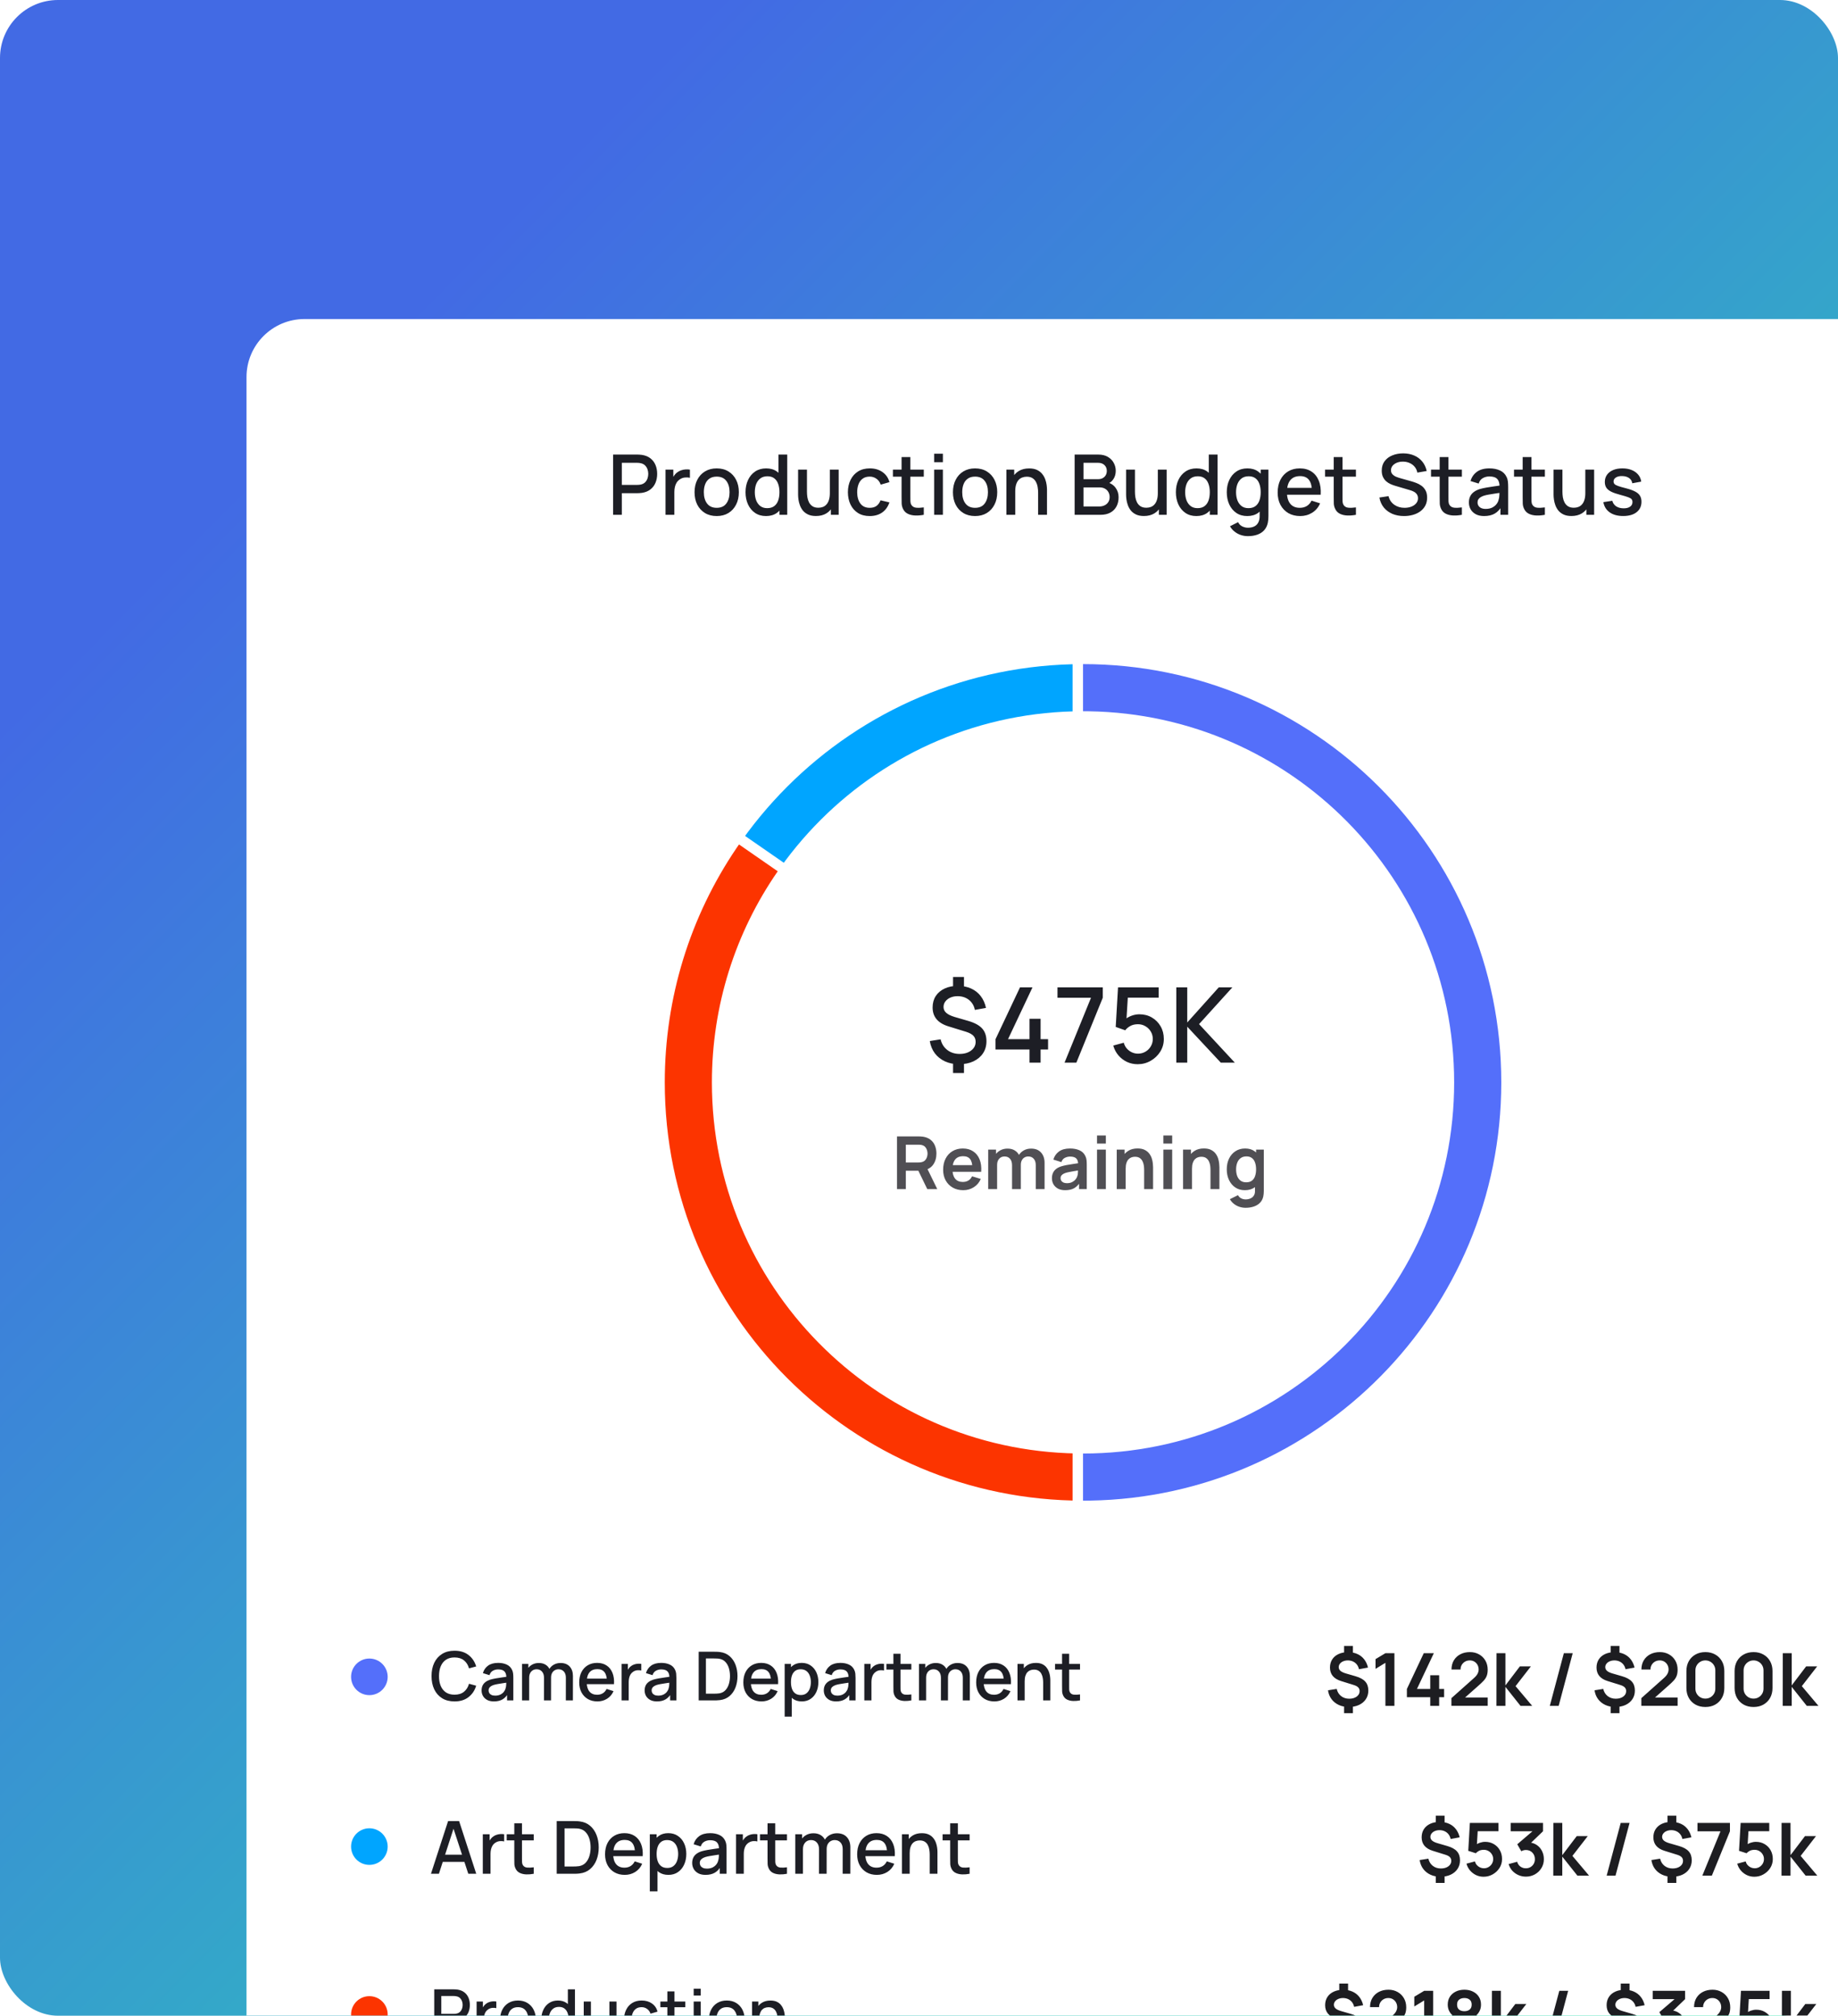 <svg width="507" height="556" viewBox="0 0 507 556" fill="none" xmlns="http://www.w3.org/2000/svg">
<g clip-path="url(#clip0_1_2620)">
<rect width="507" height="556" rx="16" fill="url(#paint0_linear_1_2620)"/>
<g filter="url(#filter0_d_1_2620)">
<path d="M48 64C48 55.163 55.163 48 64 48H509.493V542.526C509.493 551.363 502.329 558.526 493.493 558.526H48V64Z" fill="white"/>
<g clip-path="url(#clip1_1_2620)">
<circle cx="81.89" cy="422.526" r="5.048" fill="#546FFA"/>
<path d="M105.384 429.306C104.041 429.306 102.898 429.014 101.953 428.43C101.008 427.839 100.284 427.019 99.78 425.968C99.283 424.918 99.035 423.7 99.035 422.314C99.035 420.928 99.283 419.709 99.78 418.659C100.284 417.609 101.008 416.791 101.953 416.207C102.898 415.617 104.041 415.321 105.384 415.321C106.931 415.321 108.212 415.713 109.225 416.496C110.244 417.279 110.953 418.333 111.351 419.657L109.374 420.188C109.113 419.249 108.647 418.513 107.976 417.978C107.311 417.444 106.447 417.177 105.384 417.177C104.433 417.177 103.64 417.391 103.006 417.82C102.372 418.249 101.894 418.849 101.571 419.619C101.254 420.39 101.095 421.288 101.095 422.314C101.089 423.339 101.244 424.237 101.561 425.008C101.884 425.779 102.363 426.379 102.997 426.808C103.637 427.236 104.433 427.451 105.384 427.451C106.447 427.451 107.311 427.184 107.976 426.649C108.647 426.108 109.113 425.372 109.374 424.439L111.351 424.971C110.953 426.295 110.244 427.348 109.225 428.131C108.212 428.915 106.931 429.306 105.384 429.306ZM116.245 429.306C115.499 429.306 114.874 429.169 114.371 428.896C113.867 428.616 113.485 428.25 113.224 427.796C112.969 427.336 112.842 426.832 112.842 426.285C112.842 425.776 112.932 425.328 113.112 424.943C113.292 424.558 113.56 424.231 113.914 423.964C114.268 423.69 114.703 423.47 115.219 423.302C115.667 423.171 116.173 423.056 116.739 422.957C117.305 422.858 117.898 422.764 118.52 422.677C119.147 422.59 119.769 422.503 120.384 422.416L119.676 422.808C119.688 422.018 119.52 421.434 119.172 421.055C118.83 420.67 118.24 420.477 117.401 420.477C116.873 420.477 116.388 420.601 115.946 420.85C115.505 421.092 115.197 421.496 115.023 422.062L113.205 421.503C113.454 420.639 113.926 419.952 114.623 419.442C115.325 418.932 116.257 418.678 117.42 418.678C118.321 418.678 119.104 418.833 119.769 419.144C120.44 419.448 120.931 419.933 121.242 420.598C121.404 420.928 121.503 421.276 121.54 421.642C121.578 422.009 121.596 422.404 121.596 422.827V429.026H119.872V426.724L120.207 427.022C119.791 427.793 119.259 428.368 118.613 428.747C117.973 429.12 117.183 429.306 116.245 429.306ZM116.59 427.712C117.143 427.712 117.618 427.616 118.016 427.423C118.414 427.224 118.734 426.972 118.976 426.668C119.219 426.363 119.377 426.046 119.452 425.717C119.558 425.418 119.617 425.083 119.629 424.71C119.648 424.337 119.657 424.039 119.657 423.815L120.291 424.048C119.676 424.141 119.116 424.225 118.613 424.3C118.109 424.374 117.653 424.449 117.242 424.523C116.838 424.592 116.478 424.676 116.161 424.775C115.894 424.868 115.654 424.98 115.443 425.111C115.238 425.241 115.073 425.4 114.949 425.586C114.831 425.773 114.772 426 114.772 426.267C114.772 426.528 114.837 426.77 114.967 426.994C115.098 427.212 115.297 427.386 115.564 427.516C115.831 427.647 116.173 427.712 116.59 427.712ZM136.082 429.026L136.091 422.752C136.091 422.025 135.905 421.459 135.532 421.055C135.159 420.645 134.668 420.44 134.059 420.44C133.686 420.44 133.344 420.527 133.033 420.701C132.728 420.869 132.48 421.123 132.287 421.465C132.101 421.801 132.007 422.224 132.007 422.733L131.066 422.258C131.053 421.549 131.202 420.928 131.513 420.393C131.83 419.859 132.259 419.445 132.8 419.153C133.341 418.855 133.947 418.706 134.618 418.706C135.706 418.706 136.548 419.032 137.145 419.685C137.741 420.337 138.04 421.204 138.04 422.286L138.03 429.026H136.082ZM124.008 429.026V418.957H125.742V421.866H125.966V429.026H124.008ZM130.049 429.026L130.059 422.789C130.059 422.056 129.872 421.481 129.499 421.064C129.133 420.648 128.639 420.44 128.017 420.44C127.402 420.44 126.904 420.651 126.525 421.074C126.152 421.496 125.966 422.05 125.966 422.733L125.034 422.137C125.034 421.478 125.192 420.89 125.509 420.374C125.826 419.859 126.255 419.451 126.796 419.153C127.336 418.855 127.949 418.706 128.632 418.706C129.347 418.706 129.956 418.858 130.46 419.162C130.963 419.461 131.345 419.88 131.606 420.421C131.874 420.962 132.007 421.59 132.007 422.304L131.998 429.026H130.049ZM144.799 429.306C143.798 429.306 142.919 429.089 142.16 428.654C141.408 428.212 140.821 427.6 140.398 426.817C139.982 426.028 139.774 425.114 139.774 424.076C139.774 422.976 139.979 422.022 140.389 421.214C140.805 420.406 141.383 419.781 142.123 419.34C142.863 418.898 143.724 418.678 144.706 418.678C145.731 418.678 146.605 418.917 147.326 419.396C148.047 419.868 148.584 420.542 148.938 421.419C149.299 422.295 149.442 423.336 149.367 424.542H147.419V423.833C147.406 422.665 147.183 421.801 146.747 421.242C146.319 420.682 145.663 420.402 144.78 420.402C143.804 420.402 143.071 420.71 142.58 421.325C142.089 421.941 141.843 422.83 141.843 423.992C141.843 425.098 142.089 425.956 142.58 426.565C143.071 427.168 143.78 427.47 144.706 427.47C145.315 427.47 145.84 427.333 146.281 427.059C146.729 426.78 147.077 426.382 147.326 425.866L149.237 426.472C148.845 427.373 148.252 428.072 147.456 428.57C146.66 429.061 145.775 429.306 144.799 429.306ZM141.209 424.542V423.022H148.398V424.542H141.209ZM151.459 429.026V418.957H153.193V421.4L152.951 421.083C153.075 420.76 153.237 420.465 153.436 420.197C153.635 419.924 153.865 419.7 154.126 419.526C154.38 419.34 154.663 419.197 154.974 419.097C155.291 418.992 155.614 418.929 155.944 418.911C156.273 418.886 156.59 418.901 156.895 418.957V420.785C156.565 420.698 156.198 420.673 155.794 420.71C155.397 420.747 155.03 420.875 154.694 421.092C154.377 421.297 154.126 421.546 153.939 421.838C153.759 422.13 153.628 422.457 153.548 422.817C153.467 423.171 153.426 423.548 153.426 423.945V429.026H151.459ZM161.222 429.306C160.476 429.306 159.852 429.169 159.348 428.896C158.845 428.616 158.463 428.25 158.202 427.796C157.947 427.336 157.819 426.832 157.819 426.285C157.819 425.776 157.909 425.328 158.09 424.943C158.27 424.558 158.537 424.231 158.891 423.964C159.246 423.69 159.681 423.47 160.197 423.302C160.644 423.171 161.151 423.056 161.716 422.957C162.282 422.858 162.876 422.764 163.497 422.677C164.125 422.59 164.747 422.503 165.362 422.416L164.653 422.808C164.666 422.018 164.498 421.434 164.15 421.055C163.808 420.67 163.217 420.477 162.378 420.477C161.85 420.477 161.365 420.601 160.924 420.85C160.483 421.092 160.175 421.496 160.001 422.062L158.183 421.503C158.432 420.639 158.904 419.952 159.6 419.442C160.302 418.932 161.235 418.678 162.397 418.678C163.298 418.678 164.081 418.833 164.747 419.144C165.418 419.448 165.909 419.933 166.22 420.598C166.381 420.928 166.481 421.276 166.518 421.642C166.555 422.009 166.574 422.404 166.574 422.827V429.026H164.849V426.724L165.185 427.022C164.768 427.793 164.237 428.368 163.59 428.747C162.95 429.12 162.161 429.306 161.222 429.306ZM161.567 427.712C162.12 427.712 162.596 427.616 162.994 427.423C163.392 427.224 163.712 426.972 163.954 426.668C164.196 426.363 164.355 426.046 164.43 425.717C164.535 425.418 164.594 425.083 164.607 424.71C164.625 424.337 164.635 424.039 164.635 423.815L165.269 424.048C164.653 424.141 164.094 424.225 163.59 424.3C163.087 424.374 162.63 424.449 162.22 424.523C161.816 424.592 161.455 424.676 161.138 424.775C160.871 424.868 160.632 424.98 160.421 425.111C160.215 425.241 160.051 425.4 159.926 425.586C159.808 425.773 159.749 426 159.749 426.267C159.749 426.528 159.815 426.77 159.945 426.994C160.076 427.212 160.274 427.386 160.542 427.516C160.809 427.647 161.151 427.712 161.567 427.712ZM172.728 429.026V415.601H176.933C177.057 415.601 177.287 415.604 177.623 415.61C177.964 415.617 178.291 415.641 178.601 415.685C179.652 415.815 180.535 416.191 181.249 416.813C181.97 417.435 182.514 418.224 182.881 419.181C183.248 420.132 183.431 421.176 183.431 422.314C183.431 423.457 183.248 424.508 182.881 425.465C182.514 426.416 181.97 427.202 181.249 427.824C180.535 428.439 179.652 428.812 178.601 428.943C178.291 428.986 177.964 429.011 177.623 429.017C177.287 429.023 177.057 429.026 176.933 429.026H172.728ZM174.723 427.171H176.933C177.144 427.171 177.396 427.165 177.688 427.153C177.98 427.14 178.238 427.115 178.462 427.078C179.145 426.947 179.699 426.652 180.121 426.192C180.55 425.726 180.864 425.154 181.063 424.477C181.262 423.799 181.361 423.078 181.361 422.314C181.361 421.524 181.259 420.794 181.054 420.123C180.848 419.445 180.531 418.88 180.103 418.426C179.68 417.966 179.133 417.674 178.462 417.55C178.238 417.506 177.977 417.481 177.678 417.475C177.386 417.463 177.138 417.456 176.933 417.456H174.723V427.171ZM190.068 429.306C189.067 429.306 188.188 429.089 187.429 428.654C186.677 428.212 186.09 427.6 185.667 426.817C185.251 426.028 185.043 425.114 185.043 424.076C185.043 422.976 185.248 422.022 185.658 421.214C186.074 420.406 186.652 419.781 187.392 419.34C188.132 418.898 188.993 418.678 189.975 418.678C191 418.678 191.873 418.917 192.594 419.396C193.315 419.868 193.853 420.542 194.207 421.419C194.568 422.295 194.711 423.336 194.636 424.542H192.688V423.833C192.675 422.665 192.451 421.801 192.016 421.242C191.588 420.682 190.932 420.402 190.049 420.402C189.073 420.402 188.34 420.71 187.849 421.325C187.358 421.941 187.112 422.83 187.112 423.992C187.112 425.098 187.358 425.956 187.849 426.565C188.34 427.168 189.048 427.47 189.975 427.47C190.584 427.47 191.109 427.333 191.55 427.059C191.998 426.78 192.346 426.382 192.594 425.866L194.506 426.472C194.114 427.373 193.521 428.072 192.725 428.57C191.929 429.061 191.044 429.306 190.068 429.306ZM186.478 424.542V423.022H193.667V424.542H186.478ZM201.182 429.306C200.218 429.306 199.41 429.073 198.758 428.607C198.105 428.135 197.611 427.497 197.275 426.696C196.94 425.894 196.772 424.99 196.772 423.983C196.772 422.976 196.937 422.071 197.266 421.27C197.602 420.468 198.093 419.837 198.739 419.377C199.392 418.911 200.193 418.678 201.144 418.678C202.089 418.678 202.903 418.911 203.587 419.377C204.277 419.837 204.808 420.468 205.181 421.27C205.554 422.065 205.741 422.969 205.741 423.983C205.741 424.99 205.554 425.897 205.181 426.705C204.815 427.507 204.29 428.141 203.606 428.607C202.928 429.073 202.12 429.306 201.182 429.306ZM196.446 433.502V418.957H198.18V426.202H198.403V433.502H196.446ZM200.911 427.544C201.533 427.544 202.046 427.386 202.45 427.069C202.86 426.752 203.164 426.326 203.363 425.791C203.569 425.251 203.671 424.648 203.671 423.983C203.671 423.324 203.569 422.727 203.363 422.193C203.164 421.658 202.857 421.232 202.44 420.915C202.024 420.598 201.493 420.44 200.846 420.44C200.237 420.44 199.734 420.589 199.336 420.887C198.944 421.186 198.652 421.602 198.459 422.137C198.273 422.671 198.18 423.286 198.18 423.983C198.18 424.679 198.273 425.294 198.459 425.829C198.646 426.363 198.941 426.783 199.345 427.087C199.749 427.392 200.271 427.544 200.911 427.544ZM210.643 429.306C209.897 429.306 209.272 429.169 208.769 428.896C208.266 428.616 207.883 428.25 207.622 427.796C207.367 427.336 207.24 426.832 207.24 426.285C207.24 425.776 207.33 425.328 207.51 424.943C207.691 424.558 207.958 424.231 208.312 423.964C208.666 423.69 209.102 423.47 209.617 423.302C210.065 423.171 210.571 423.056 211.137 422.957C211.703 422.858 212.296 422.764 212.918 422.677C213.546 422.59 214.167 422.503 214.783 422.416L214.074 422.808C214.086 422.018 213.919 421.434 213.57 421.055C213.229 420.67 212.638 420.477 211.799 420.477C211.271 420.477 210.786 420.601 210.345 420.85C209.903 421.092 209.596 421.496 209.422 422.062L207.604 421.503C207.852 420.639 208.325 419.952 209.021 419.442C209.723 418.932 210.655 418.678 211.818 418.678C212.719 418.678 213.502 418.833 214.167 419.144C214.838 419.448 215.329 419.933 215.64 420.598C215.802 420.928 215.901 421.276 215.939 421.642C215.976 422.009 215.995 422.404 215.995 422.827V429.026H214.27V426.724L214.605 427.022C214.189 427.793 213.658 428.368 213.011 428.747C212.371 429.12 211.582 429.306 210.643 429.306ZM210.988 427.712C211.541 427.712 212.017 427.616 212.414 427.423C212.812 427.224 213.132 426.972 213.375 426.668C213.617 426.363 213.776 426.046 213.85 425.717C213.956 425.418 214.015 425.083 214.027 424.71C214.046 424.337 214.055 424.039 214.055 423.815L214.689 424.048C214.074 424.141 213.515 424.225 213.011 424.3C212.508 424.374 212.051 424.449 211.641 424.523C211.237 424.592 210.876 424.676 210.559 424.775C210.292 424.868 210.053 424.98 209.841 425.111C209.636 425.241 209.471 425.4 209.347 425.586C209.229 425.773 209.17 426 209.17 426.267C209.17 426.528 209.235 426.77 209.366 426.994C209.496 427.212 209.695 427.386 209.962 427.516C210.23 427.647 210.571 427.712 210.988 427.712ZM218.416 429.026V418.957H220.15V421.4L219.907 421.083C220.032 420.76 220.193 420.465 220.392 420.197C220.591 419.924 220.821 419.7 221.082 419.526C221.337 419.34 221.62 419.197 221.93 419.097C222.247 418.992 222.571 418.929 222.9 418.911C223.229 418.886 223.546 418.901 223.851 418.957V420.785C223.522 420.698 223.155 420.673 222.751 420.71C222.353 420.747 221.986 420.875 221.651 421.092C221.334 421.297 221.082 421.546 220.896 421.838C220.715 422.13 220.585 422.457 220.504 422.817C220.423 423.171 220.383 423.548 220.383 423.945V429.026H218.416ZM231.388 429.026C230.754 429.151 230.133 429.204 229.524 429.185C228.915 429.166 228.371 429.048 227.892 428.831C227.413 428.613 227.053 428.271 226.811 427.805C226.593 427.389 226.475 426.966 226.456 426.537C226.444 426.102 226.438 425.611 226.438 425.064V416.16H228.396V424.971C228.396 425.375 228.399 425.726 228.405 426.024C228.417 426.323 228.483 426.574 228.601 426.78C228.824 427.165 229.179 427.386 229.663 427.442C230.155 427.491 230.729 427.47 231.388 427.376V429.026ZM224.508 420.524V418.957H231.388V420.524H224.508ZM245.576 429.026L245.585 422.752C245.585 422.025 245.398 421.459 245.025 421.055C244.653 420.645 244.162 420.44 243.552 420.44C243.179 420.44 242.838 420.527 242.527 420.701C242.222 420.869 241.974 421.123 241.781 421.465C241.595 421.801 241.501 422.224 241.501 422.733L240.56 422.258C240.547 421.549 240.696 420.928 241.007 420.393C241.324 419.859 241.753 419.445 242.294 419.153C242.835 418.855 243.441 418.706 244.112 418.706C245.2 418.706 246.042 419.032 246.638 419.685C247.235 420.337 247.533 421.204 247.533 422.286L247.524 429.026H245.576ZM233.502 429.026V418.957H235.236V421.866H235.46V429.026H233.502ZM239.543 429.026L239.553 422.789C239.553 422.056 239.366 421.481 238.993 421.064C238.627 420.648 238.132 420.44 237.511 420.44C236.896 420.44 236.398 420.651 236.019 421.074C235.646 421.496 235.46 422.05 235.46 422.733L234.527 422.137C234.527 421.478 234.686 420.89 235.003 420.374C235.32 419.859 235.749 419.451 236.29 419.153C236.83 418.855 237.443 418.706 238.126 418.706C238.841 418.706 239.45 418.858 239.954 419.162C240.457 419.461 240.839 419.88 241.1 420.421C241.368 420.962 241.501 421.59 241.501 422.304L241.492 429.026H239.543ZM254.293 429.306C253.292 429.306 252.413 429.089 251.654 428.654C250.902 428.212 250.315 427.6 249.892 426.817C249.476 426.028 249.268 425.114 249.268 424.076C249.268 422.976 249.473 422.022 249.883 421.214C250.299 420.406 250.877 419.781 251.617 419.34C252.357 418.898 253.218 418.678 254.2 418.678C255.225 418.678 256.098 418.917 256.819 419.396C257.54 419.868 258.078 420.542 258.432 421.419C258.793 422.295 258.936 423.336 258.861 424.542H256.913V423.833C256.9 422.665 256.676 421.801 256.241 421.242C255.813 420.682 255.157 420.402 254.274 420.402C253.298 420.402 252.565 420.71 252.074 421.325C251.583 421.941 251.337 422.83 251.337 423.992C251.337 425.098 251.583 425.956 252.074 426.565C252.565 427.168 253.273 427.47 254.2 427.47C254.809 427.47 255.334 427.333 255.775 427.059C256.223 426.78 256.571 426.382 256.819 425.866L258.731 426.472C258.339 427.373 257.746 428.072 256.95 428.57C256.154 429.061 255.269 429.306 254.293 429.306ZM250.703 424.542V423.022H257.892V424.542H250.703ZM267.747 429.026V424.076C267.747 423.684 267.713 423.283 267.644 422.873C267.582 422.457 267.458 422.071 267.271 421.717C267.091 421.363 266.833 421.077 266.498 420.859C266.168 420.642 265.736 420.533 265.202 420.533C264.854 420.533 264.524 420.592 264.213 420.71C263.903 420.822 263.629 421.005 263.393 421.26C263.163 421.515 262.98 421.851 262.843 422.267C262.712 422.684 262.647 423.19 262.647 423.787L261.435 423.33C261.435 422.416 261.606 421.611 261.948 420.915C262.29 420.213 262.781 419.666 263.421 419.274C264.061 418.883 264.835 418.687 265.742 418.687C266.439 418.687 267.023 418.799 267.495 419.023C267.968 419.246 268.35 419.542 268.642 419.908C268.94 420.269 269.167 420.664 269.323 421.092C269.478 421.521 269.584 421.941 269.64 422.351C269.695 422.761 269.723 423.122 269.723 423.433V429.026H267.747ZM260.671 429.026V418.957H262.414V421.866H262.647V429.026H260.671ZM277.914 429.026C277.28 429.151 276.658 429.204 276.049 429.185C275.44 429.166 274.896 429.048 274.417 428.831C273.939 428.613 273.578 428.271 273.336 427.805C273.118 427.389 273 426.966 272.982 426.537C272.969 426.102 272.963 425.611 272.963 425.064V416.16H274.921V424.971C274.921 425.375 274.924 425.726 274.93 426.024C274.943 426.323 275.008 426.574 275.126 426.78C275.35 427.165 275.704 427.386 276.189 427.442C276.68 427.491 277.255 427.47 277.914 427.376V429.026ZM271.033 420.524V418.957H277.914V420.524H271.033Z" fill="#1D1E25"/>
</g>
<path d="M350.761 432.551V430.158H353.194V432.551H350.761ZM350.761 416.399V414.006H353.194V416.399H350.761ZM352.033 430.845C351.01 430.845 350.094 430.656 349.287 430.28C348.479 429.903 347.816 429.371 347.298 428.684C346.787 427.998 346.46 427.184 346.319 426.241L348.721 425.858C348.91 426.686 349.314 427.345 349.933 427.836C350.559 428.321 351.306 428.563 352.174 428.563C353.009 428.563 353.695 428.368 354.233 427.978C354.772 427.581 355.041 427.079 355.041 426.474C355.041 426.05 354.913 425.706 354.657 425.444C354.402 425.175 353.991 424.953 353.426 424.778L349.923 423.687C347.884 423.055 346.864 421.816 346.864 419.972C346.864 419.111 347.069 418.361 347.48 417.721C347.897 417.075 348.483 416.58 349.236 416.237C349.99 415.887 350.878 415.716 351.901 415.722C352.85 415.729 353.695 415.901 354.435 416.237C355.182 416.574 355.802 417.058 356.293 417.691C356.791 418.323 357.144 419.084 357.353 419.972L354.859 420.427C354.765 419.949 354.58 419.528 354.304 419.165C354.028 418.801 353.682 418.519 353.264 418.317C352.847 418.115 352.383 418.007 351.871 417.994C351.38 417.987 350.939 418.064 350.549 418.226C350.158 418.381 349.849 418.603 349.62 418.892C349.391 419.175 349.277 419.495 349.277 419.851C349.277 420.248 349.435 420.588 349.751 420.871C350.074 421.153 350.582 421.396 351.276 421.598L353.89 422.355C355.149 422.718 356.054 423.213 356.606 423.839C357.164 424.458 357.444 425.282 357.444 426.312C357.444 427.214 357.218 428.005 356.767 428.684C356.316 429.364 355.684 429.896 354.869 430.28C354.055 430.656 353.109 430.845 352.033 430.845ZM362.157 430.542V418.66L359.431 420.326V417.64L362.157 416.005H364.64V430.542H362.157ZM374.523 430.542V428.139H368.082V425.868L372.736 416.005H375.512L370.858 425.868H374.523V422.082H376.986V425.868H378.349V428.139H376.986V430.542H374.523ZM380.366 430.522V428.402L386.584 422.86C387.069 422.429 387.405 422.022 387.594 421.638C387.782 421.254 387.877 420.884 387.877 420.528C387.877 420.043 387.772 419.612 387.564 419.235C387.355 418.852 387.066 418.549 386.695 418.327C386.332 418.105 385.911 417.994 385.434 417.994C384.929 417.994 384.481 418.111 384.091 418.347C383.707 418.576 383.408 418.882 383.192 419.266C382.977 419.649 382.876 420.063 382.89 420.507H380.386C380.386 419.538 380.601 418.694 381.032 417.974C381.47 417.253 382.069 416.695 382.829 416.298C383.596 415.901 384.481 415.702 385.484 415.702C386.413 415.702 387.247 415.911 387.988 416.328C388.728 416.739 389.31 417.311 389.734 418.044C390.158 418.771 390.37 419.609 390.37 420.558C390.37 421.251 390.276 421.833 390.087 422.304C389.899 422.775 389.616 423.21 389.239 423.607C388.869 424.004 388.408 424.445 387.856 424.929L383.445 428.836L383.223 428.23H390.37V430.522H380.366ZM392.777 430.542L392.797 416.005H395.26V424.889L399.248 419.639H402.286L398.057 425.091L402.65 430.542H399.43L395.26 425.293V430.542H392.777ZM411.378 416.005H413.821L409.944 430.542H407.501L411.378 416.005ZM424.286 432.551V430.158H426.719V432.551H424.286ZM424.286 416.399V414.006H426.719V416.399H424.286ZM425.558 430.845C424.535 430.845 423.619 430.656 422.812 430.28C422.004 429.903 421.341 429.371 420.823 428.684C420.312 427.998 419.985 427.184 419.844 426.241L422.246 425.858C422.435 426.686 422.839 427.345 423.458 427.836C424.084 428.321 424.831 428.563 425.699 428.563C426.534 428.563 427.22 428.368 427.758 427.978C428.297 427.581 428.566 427.079 428.566 426.474C428.566 426.05 428.438 425.706 428.182 425.444C427.927 425.175 427.516 424.953 426.951 424.778L423.448 423.687C421.409 423.055 420.389 421.816 420.389 419.972C420.389 419.111 420.594 418.361 421.005 417.721C421.422 417.075 422.008 416.58 422.761 416.237C423.515 415.887 424.403 415.716 425.426 415.722C426.375 415.729 427.22 415.901 427.96 416.237C428.707 416.574 429.327 417.058 429.818 417.691C430.316 418.323 430.669 419.084 430.878 419.972L428.384 420.427C428.29 419.949 428.105 419.528 427.829 419.165C427.553 418.801 427.207 418.519 426.789 418.317C426.372 418.115 425.908 418.007 425.396 417.994C424.905 417.987 424.464 418.064 424.074 418.226C423.683 418.381 423.374 418.603 423.145 418.892C422.916 419.175 422.802 419.495 422.802 419.851C422.802 420.248 422.96 420.588 423.276 420.871C423.599 421.153 424.107 421.396 424.801 421.598L427.415 422.355C428.674 422.718 429.579 423.213 430.131 423.839C430.689 424.458 430.969 425.282 430.969 426.312C430.969 427.214 430.743 428.005 430.292 428.684C429.841 429.364 429.209 429.896 428.394 430.28C427.58 430.656 426.635 430.845 425.558 430.845ZM432.754 430.522V428.402L438.973 422.86C439.457 422.429 439.794 422.022 439.982 421.638C440.171 421.254 440.265 420.884 440.265 420.528C440.265 420.043 440.161 419.612 439.952 419.235C439.743 418.852 439.454 418.549 439.084 418.327C438.72 418.105 438.3 417.994 437.822 417.994C437.317 417.994 436.87 418.111 436.479 418.347C436.096 418.576 435.796 418.882 435.581 419.266C435.365 419.649 435.264 420.063 435.278 420.507H432.774C432.774 419.538 432.99 418.694 433.42 417.974C433.858 417.253 434.457 416.695 435.217 416.298C435.985 415.901 436.87 415.702 437.872 415.702C438.801 415.702 439.636 415.911 440.376 416.328C441.116 416.739 441.698 417.311 442.122 418.044C442.546 418.771 442.758 419.609 442.758 420.558C442.758 421.251 442.664 421.833 442.476 422.304C442.287 422.775 442.005 423.21 441.628 423.607C441.258 424.004 440.797 424.445 440.245 424.929L435.833 428.836L435.611 428.23H442.758V430.522H432.754ZM450.415 430.845C449.385 430.845 448.476 430.626 447.689 430.189C446.902 429.744 446.286 429.129 445.842 428.341C445.404 427.554 445.185 426.645 445.185 425.616V420.931C445.185 419.902 445.404 418.993 445.842 418.206C446.286 417.418 446.902 416.806 447.689 416.368C448.476 415.924 449.385 415.702 450.415 415.702C451.444 415.702 452.35 415.924 453.13 416.368C453.918 416.806 454.533 417.418 454.978 418.206C455.422 418.993 455.644 419.902 455.644 420.931V425.616C455.644 426.645 455.422 427.554 454.978 428.341C454.533 429.129 453.918 429.744 453.13 430.189C452.35 430.626 451.444 430.845 450.415 430.845ZM450.415 428.533C450.926 428.533 451.391 428.412 451.808 428.17C452.225 427.921 452.555 427.591 452.797 427.18C453.039 426.763 453.161 426.299 453.161 425.787V420.75C453.161 420.231 453.039 419.767 452.797 419.357C452.555 418.939 452.225 418.61 451.808 418.367C451.391 418.118 450.926 417.994 450.415 417.994C449.903 417.994 449.439 418.118 449.022 418.367C448.604 418.61 448.274 418.939 448.032 419.357C447.79 419.767 447.669 420.231 447.669 420.75V425.787C447.669 426.299 447.79 426.763 448.032 427.18C448.274 427.591 448.604 427.921 449.022 428.17C449.439 428.412 449.903 428.533 450.415 428.533ZM463.704 430.845C462.674 430.845 461.766 430.626 460.978 430.189C460.191 429.744 459.575 429.129 459.131 428.341C458.693 427.554 458.475 426.645 458.475 425.616V420.931C458.475 419.902 458.693 418.993 459.131 418.206C459.575 417.418 460.191 416.806 460.978 416.368C461.766 415.924 462.674 415.702 463.704 415.702C464.734 415.702 465.639 415.924 466.42 416.368C467.207 416.806 467.823 417.418 468.267 418.206C468.711 418.993 468.933 419.902 468.933 420.931V425.616C468.933 426.645 468.711 427.554 468.267 428.341C467.823 429.129 467.207 429.744 466.42 430.189C465.639 430.626 464.734 430.845 463.704 430.845ZM463.704 428.533C464.215 428.533 464.68 428.412 465.097 428.17C465.514 427.921 465.844 427.591 466.086 427.18C466.329 426.763 466.45 426.299 466.45 425.787V420.75C466.45 420.231 466.329 419.767 466.086 419.357C465.844 418.939 465.514 418.61 465.097 418.367C464.68 418.118 464.215 417.994 463.704 417.994C463.192 417.994 462.728 418.118 462.311 418.367C461.894 418.61 461.564 418.939 461.322 419.357C461.079 419.767 460.958 420.231 460.958 420.75V425.787C460.958 426.299 461.079 426.763 461.322 427.18C461.564 427.591 461.894 427.921 462.311 428.17C462.728 428.412 463.192 428.533 463.704 428.533ZM471.744 430.542L471.764 416.005H474.227V424.889L478.215 419.639H481.253L477.024 425.091L481.617 430.542H478.397L474.227 425.293V430.542H471.744Z" fill="#1D1D21"/>
<g clip-path="url(#clip2_1_2620)">
<circle cx="81.89" cy="469.348" r="5.048" fill="#00A5FF"/>
<path d="M98.879 476.848L103.604 462.311H106.642L111.367 476.848H109.176L104.825 463.583H105.37L101.07 476.848H98.879ZM101.332 473.567V471.588H108.924V473.567H101.332ZM113.178 476.848V465.945H115.056V468.59L114.793 468.247C114.928 467.897 115.103 467.577 115.318 467.288C115.533 466.992 115.782 466.75 116.065 466.561C116.341 466.359 116.647 466.204 116.984 466.097C117.327 465.982 117.677 465.915 118.034 465.895C118.39 465.868 118.734 465.885 119.063 465.945V467.924C118.707 467.83 118.31 467.803 117.872 467.843C117.441 467.884 117.044 468.021 116.681 468.257C116.338 468.479 116.065 468.748 115.863 469.065C115.668 469.381 115.527 469.734 115.439 470.125C115.352 470.508 115.308 470.915 115.308 471.346V476.848H113.178ZM127.225 476.848C126.538 476.983 125.865 477.04 125.206 477.02C124.546 476.999 123.957 476.872 123.439 476.636C122.921 476.4 122.53 476.03 122.268 475.526C122.032 475.075 121.904 474.617 121.884 474.153C121.871 473.682 121.864 473.15 121.864 472.558V462.917H123.984V472.457C123.984 472.894 123.987 473.274 123.994 473.597C124.008 473.92 124.078 474.193 124.206 474.415C124.448 474.832 124.832 475.071 125.357 475.132C125.889 475.186 126.511 475.162 127.225 475.061V476.848ZM119.774 467.641V465.945H127.225V467.641H119.774ZM133.565 476.848V462.311H138.118C138.253 462.311 138.502 462.314 138.865 462.321C139.235 462.328 139.589 462.355 139.925 462.402C141.063 462.543 142.018 462.95 142.792 463.623C143.573 464.296 144.162 465.151 144.559 466.188C144.956 467.217 145.155 468.348 145.155 469.58C145.155 470.818 144.956 471.955 144.559 472.992C144.162 474.021 143.573 474.873 142.792 475.546C142.018 476.212 141.063 476.616 139.925 476.757C139.589 476.804 139.235 476.831 138.865 476.838C138.502 476.845 138.253 476.848 138.118 476.848H133.565ZM135.726 474.839H138.118C138.347 474.839 138.62 474.832 138.936 474.819C139.252 474.805 139.532 474.779 139.774 474.738C140.514 474.597 141.113 474.277 141.571 473.779C142.035 473.274 142.375 472.655 142.59 471.922C142.806 471.188 142.913 470.407 142.913 469.58C142.913 468.725 142.802 467.934 142.58 467.207C142.358 466.474 142.015 465.861 141.551 465.37C141.093 464.872 140.501 464.555 139.774 464.421C139.532 464.374 139.249 464.347 138.926 464.34C138.61 464.327 138.34 464.32 138.118 464.32H135.726V474.839ZM152.341 477.151C151.257 477.151 150.305 476.915 149.484 476.444C148.67 475.966 148.034 475.303 147.576 474.455C147.125 473.601 146.9 472.611 146.9 471.487C146.9 470.296 147.122 469.263 147.566 468.388C148.017 467.513 148.643 466.837 149.444 466.359C150.244 465.881 151.177 465.642 152.24 465.642C153.35 465.642 154.296 465.902 155.077 466.42C155.857 466.931 156.44 467.661 156.823 468.61C157.214 469.559 157.368 470.687 157.288 471.992H155.178V471.225C155.164 469.96 154.922 469.024 154.451 468.419C153.986 467.813 153.276 467.51 152.321 467.51C151.264 467.51 150.47 467.843 149.938 468.509C149.407 469.176 149.141 470.138 149.141 471.397C149.141 472.595 149.407 473.523 149.938 474.183C150.47 474.836 151.237 475.162 152.24 475.162C152.9 475.162 153.468 475.014 153.946 474.718C154.431 474.415 154.807 473.984 155.077 473.426L157.146 474.082C156.722 475.058 156.079 475.815 155.218 476.353C154.357 476.885 153.398 477.151 152.341 477.151ZM148.454 471.992V470.347H156.238V471.992H148.454ZM164.375 477.151C163.332 477.151 162.457 476.898 161.75 476.394C161.044 475.882 160.509 475.192 160.145 474.324C159.782 473.456 159.6 472.477 159.6 471.387C159.6 470.296 159.778 469.317 160.135 468.449C160.498 467.581 161.03 466.898 161.73 466.4C162.437 465.895 163.305 465.642 164.335 465.642C165.358 465.642 166.239 465.895 166.98 466.4C167.727 466.898 168.302 467.581 168.706 468.449C169.11 469.31 169.312 470.29 169.312 471.387C169.312 472.477 169.11 473.459 168.706 474.334C168.309 475.203 167.74 475.889 167 476.394C166.266 476.898 165.391 477.151 164.375 477.151ZM159.247 481.694V465.945H161.124V473.789H161.367V481.694H159.247ZM164.082 475.243C164.755 475.243 165.31 475.071 165.748 474.728C166.192 474.385 166.522 473.924 166.737 473.345C166.959 472.759 167.07 472.107 167.07 471.387C167.07 470.673 166.959 470.027 166.737 469.448C166.522 468.869 166.189 468.408 165.738 468.065C165.287 467.722 164.711 467.55 164.012 467.55C163.352 467.55 162.807 467.712 162.376 468.035C161.952 468.358 161.636 468.809 161.427 469.388C161.225 469.966 161.124 470.633 161.124 471.387C161.124 472.14 161.225 472.807 161.427 473.385C161.629 473.964 161.949 474.418 162.386 474.748C162.824 475.078 163.389 475.243 164.082 475.243ZM174.62 477.151C173.812 477.151 173.136 477.003 172.59 476.707C172.045 476.404 171.631 476.007 171.349 475.515C171.073 475.017 170.935 474.472 170.935 473.88C170.935 473.328 171.032 472.844 171.228 472.426C171.423 472.009 171.712 471.656 172.096 471.366C172.479 471.07 172.95 470.831 173.509 470.65C173.994 470.508 174.542 470.384 175.155 470.276C175.767 470.168 176.41 470.067 177.083 469.973C177.762 469.879 178.435 469.785 179.102 469.691L178.335 470.115C178.348 469.26 178.166 468.627 177.789 468.217C177.419 467.799 176.78 467.591 175.871 467.591C175.299 467.591 174.774 467.725 174.296 467.995C173.819 468.257 173.485 468.695 173.297 469.307L171.328 468.701C171.598 467.766 172.109 467.022 172.863 466.47C173.623 465.918 174.633 465.642 175.891 465.642C176.867 465.642 177.715 465.811 178.435 466.147C179.162 466.477 179.694 467.002 180.031 467.722C180.205 468.079 180.313 468.456 180.354 468.853C180.394 469.25 180.414 469.677 180.414 470.135V476.848H178.547V474.355L178.91 474.678C178.459 475.512 177.884 476.135 177.184 476.545C176.49 476.949 175.636 477.151 174.62 477.151ZM174.993 475.425C175.592 475.425 176.107 475.32 176.538 475.112C176.968 474.896 177.315 474.624 177.577 474.294C177.84 473.964 178.011 473.621 178.092 473.264C178.207 472.941 178.271 472.578 178.284 472.174C178.304 471.77 178.314 471.447 178.314 471.205L179.001 471.457C178.335 471.558 177.729 471.649 177.184 471.73C176.639 471.811 176.144 471.891 175.7 471.972C175.262 472.046 174.872 472.137 174.529 472.245C174.239 472.346 173.98 472.467 173.751 472.608C173.529 472.749 173.351 472.921 173.216 473.123C173.088 473.325 173.024 473.57 173.024 473.86C173.024 474.143 173.095 474.405 173.236 474.647C173.378 474.883 173.593 475.071 173.883 475.213C174.172 475.354 174.542 475.425 174.993 475.425ZM183.036 476.848V465.945H184.913V468.59L184.651 468.247C184.785 467.897 184.96 467.577 185.176 467.288C185.391 466.992 185.64 466.75 185.923 466.561C186.199 466.359 186.505 466.204 186.841 466.097C187.185 465.982 187.535 465.915 187.891 465.895C188.248 465.868 188.591 465.885 188.921 465.945V467.924C188.564 467.83 188.167 467.803 187.73 467.843C187.299 467.884 186.902 468.021 186.539 468.257C186.195 468.479 185.923 468.748 185.721 469.065C185.526 469.381 185.384 469.734 185.297 470.125C185.209 470.508 185.166 470.915 185.166 471.346V476.848H183.036ZM197.082 476.848C196.396 476.983 195.723 477.04 195.063 477.02C194.404 476.999 193.815 476.872 193.297 476.636C192.778 476.4 192.388 476.03 192.126 475.526C191.89 475.075 191.762 474.617 191.742 474.153C191.729 473.682 191.722 473.15 191.722 472.558V462.917H193.842V472.457C193.842 472.894 193.845 473.274 193.852 473.597C193.865 473.92 193.936 474.193 194.064 474.415C194.306 474.832 194.69 475.071 195.215 475.132C195.746 475.186 196.369 475.162 197.082 475.061V476.848ZM189.632 467.641V465.945H197.082V467.641H189.632ZM212.444 476.848L212.454 470.054C212.454 469.267 212.252 468.654 211.849 468.217C211.445 467.772 210.913 467.55 210.254 467.55C209.85 467.55 209.48 467.645 209.143 467.833C208.813 468.015 208.544 468.291 208.335 468.661C208.134 469.024 208.033 469.482 208.033 470.034L207.013 469.519C207 468.752 207.161 468.079 207.498 467.5C207.841 466.921 208.305 466.474 208.891 466.157C209.476 465.834 210.132 465.673 210.859 465.673C212.037 465.673 212.949 466.026 213.595 466.733C214.241 467.439 214.564 468.378 214.564 469.549L214.554 476.848H212.444ZM199.371 476.848V465.945H201.249V469.095H201.491V476.848H199.371ZM205.913 476.848L205.923 470.094C205.923 469.3 205.721 468.678 205.317 468.227C204.92 467.776 204.385 467.55 203.712 467.55C203.046 467.55 202.507 467.779 202.097 468.237C201.693 468.695 201.491 469.293 201.491 470.034L200.481 469.388C200.481 468.674 200.653 468.038 200.996 467.48C201.339 466.921 201.804 466.48 202.389 466.157C202.975 465.834 203.638 465.673 204.378 465.673C205.152 465.673 205.812 465.838 206.357 466.167C206.902 466.49 207.316 466.945 207.598 467.53C207.888 468.116 208.033 468.795 208.033 469.569L208.022 476.848H205.913ZM221.883 477.151C220.8 477.151 219.847 476.915 219.026 476.444C218.212 475.966 217.576 475.303 217.118 474.455C216.667 473.601 216.442 472.611 216.442 471.487C216.442 470.296 216.664 469.263 217.108 468.388C217.559 467.513 218.185 466.837 218.986 466.359C219.787 465.881 220.719 465.642 221.782 465.642C222.893 465.642 223.838 465.902 224.619 466.42C225.4 466.931 225.982 467.661 226.365 468.61C226.756 469.559 226.911 470.687 226.83 471.992H224.72V471.225C224.706 469.96 224.464 469.024 223.993 468.419C223.529 467.813 222.819 467.51 221.863 467.51C220.806 467.51 220.012 467.843 219.48 468.509C218.949 469.176 218.683 470.138 218.683 471.397C218.683 472.595 218.949 473.523 219.48 474.183C220.012 474.836 220.779 475.162 221.782 475.162C222.442 475.162 223.01 475.014 223.488 474.718C223.973 474.415 224.35 473.984 224.619 473.426L226.688 474.082C226.264 475.058 225.622 475.815 224.76 476.353C223.899 476.885 222.94 477.151 221.883 477.151ZM217.996 471.992V470.347H225.78V471.992H217.996ZM236.451 476.848V471.487C236.451 471.063 236.414 470.629 236.34 470.185C236.273 469.734 236.138 469.317 235.936 468.933C235.741 468.55 235.462 468.24 235.098 468.005C234.742 467.769 234.274 467.651 233.695 467.651C233.318 467.651 232.962 467.715 232.625 467.843C232.289 467.964 231.992 468.163 231.737 468.439C231.488 468.715 231.289 469.078 231.141 469.529C231 469.98 230.929 470.528 230.929 471.175L229.617 470.68C229.617 469.691 229.802 468.819 230.172 468.065C230.542 467.305 231.074 466.712 231.767 466.288C232.46 465.864 233.298 465.652 234.281 465.652C235.034 465.652 235.667 465.774 236.179 466.016C236.69 466.258 237.104 466.578 237.42 466.975C237.743 467.365 237.989 467.793 238.157 468.257C238.325 468.721 238.44 469.176 238.5 469.62C238.561 470.064 238.591 470.454 238.591 470.791V476.848H236.451ZM228.789 476.848V465.945H230.677V469.095H230.929V476.848H228.789ZM247.46 476.848C246.773 476.983 246.1 477.04 245.44 477.02C244.781 476.999 244.192 476.872 243.674 476.636C243.156 476.4 242.765 476.03 242.503 475.526C242.267 475.075 242.139 474.617 242.119 474.153C242.106 473.682 242.099 473.15 242.099 472.558V462.917H244.219V472.457C244.219 472.894 244.222 473.274 244.229 473.597C244.243 473.92 244.313 474.193 244.441 474.415C244.683 474.832 245.067 475.071 245.592 475.132C246.124 475.186 246.746 475.162 247.46 475.061V476.848ZM240.009 467.641V465.945H247.46V467.641H240.009Z" fill="#1D1E25"/>
</g>
<path d="M376.047 479.372V476.98H378.48V479.372H376.047ZM376.047 463.22V460.828H378.48V463.22H376.047ZM377.319 477.666C376.296 477.666 375.381 477.478 374.573 477.101C373.766 476.724 373.103 476.192 372.584 475.506C372.073 474.82 371.746 474.005 371.605 473.063L374.008 472.679C374.196 473.507 374.6 474.167 375.219 474.658C375.845 475.143 376.592 475.385 377.46 475.385C378.295 475.385 378.981 475.19 379.52 474.799C380.058 474.402 380.327 473.901 380.327 473.295C380.327 472.871 380.199 472.528 379.944 472.265C379.688 471.996 379.277 471.774 378.712 471.599L375.209 470.509C373.17 469.876 372.15 468.638 372.15 466.794C372.15 465.932 372.356 465.182 372.766 464.543C373.183 463.897 373.769 463.402 374.523 463.059C375.276 462.709 376.165 462.537 377.188 462.544C378.137 462.551 378.981 462.722 379.722 463.059C380.469 463.395 381.088 463.88 381.579 464.512C382.077 465.145 382.431 465.906 382.639 466.794L380.146 467.248C380.051 466.77 379.866 466.35 379.59 465.986C379.314 465.623 378.968 465.34 378.551 465.138C378.133 464.936 377.669 464.829 377.157 464.815C376.666 464.809 376.225 464.886 375.835 465.047C375.445 465.202 375.135 465.424 374.906 465.714C374.677 465.996 374.563 466.316 374.563 466.673C374.563 467.07 374.721 467.41 375.038 467.692C375.361 467.975 375.869 468.217 376.562 468.419L379.177 469.176C380.435 469.54 381.34 470.034 381.892 470.66C382.451 471.28 382.73 472.104 382.73 473.134C382.73 474.035 382.505 474.826 382.054 475.506C381.603 476.186 380.97 476.717 380.156 477.101C379.341 477.478 378.396 477.666 377.319 477.666ZM389.23 477.666C388.49 477.666 387.8 477.515 387.16 477.212C386.521 476.903 385.969 476.479 385.505 475.94C385.047 475.402 384.717 474.776 384.515 474.062L386.858 473.437C386.952 473.827 387.123 474.163 387.372 474.446C387.628 474.729 387.924 474.947 388.261 475.102C388.604 475.257 388.957 475.334 389.321 475.334C389.792 475.334 390.223 475.22 390.613 474.991C391.003 474.762 391.313 474.456 391.542 474.073C391.77 473.682 391.885 473.251 391.885 472.78C391.885 472.309 391.767 471.882 391.532 471.498C391.303 471.108 390.993 470.802 390.603 470.58C390.212 470.351 389.785 470.236 389.321 470.236C388.762 470.236 388.298 470.337 387.928 470.539C387.564 470.741 387.285 470.956 387.09 471.185L385.01 470.519L385.454 462.827H393.349V465.108H386.757L387.665 464.25L387.342 469.6L386.898 469.055C387.275 468.712 387.712 468.456 388.21 468.288C388.708 468.12 389.189 468.036 389.654 468.036C390.562 468.036 391.367 468.244 392.067 468.662C392.773 469.072 393.325 469.634 393.722 470.347C394.126 471.061 394.328 471.872 394.328 472.78C394.328 473.689 394.092 474.513 393.621 475.254C393.15 475.987 392.528 476.573 391.754 477.01C390.986 477.448 390.145 477.666 389.23 477.666ZM400.909 477.636C400.182 477.636 399.495 477.495 398.849 477.212C398.203 476.929 397.641 476.529 397.163 476.011C396.692 475.493 396.352 474.88 396.144 474.173L398.496 473.537C398.664 474.116 398.97 474.564 399.415 474.88C399.866 475.19 400.36 475.341 400.899 475.334C401.376 475.334 401.804 475.223 402.181 475.001C402.558 474.779 402.854 474.48 403.069 474.103C403.284 473.719 403.392 473.292 403.392 472.821C403.392 472.101 403.16 471.498 402.696 471.014C402.231 470.529 401.632 470.287 400.899 470.287C400.677 470.287 400.458 470.317 400.242 470.378C400.034 470.438 399.832 470.522 399.637 470.63L398.526 468.712L403.412 464.533L403.624 465.118H396.709V462.827H405.623V465.128L401.696 468.904L401.676 468.187C402.558 468.248 403.308 468.493 403.927 468.924C404.553 469.355 405.031 469.91 405.361 470.59C405.697 471.269 405.865 472.013 405.865 472.821C405.865 473.736 405.64 474.557 405.189 475.284C404.745 476.011 404.146 476.586 403.392 477.01C402.645 477.427 401.817 477.636 400.909 477.636ZM408.461 477.364L408.481 462.827H410.944V471.71L414.932 466.461H417.971L413.741 471.912L418.334 477.364H415.114L410.944 472.114V477.364H408.461ZM427.062 462.827H429.505L425.628 477.364H423.185L427.062 462.827ZM439.97 479.372V476.98H442.403V479.372H439.97ZM439.97 463.22V460.828H442.403V463.22H439.97ZM441.242 477.666C440.219 477.666 439.304 477.478 438.496 477.101C437.688 476.724 437.025 476.192 436.507 475.506C435.996 474.82 435.669 474.005 435.528 473.063L437.931 472.679C438.119 473.507 438.523 474.167 439.142 474.658C439.768 475.143 440.515 475.385 441.383 475.385C442.218 475.385 442.904 475.19 443.443 474.799C443.981 474.402 444.25 473.901 444.25 473.295C444.25 472.871 444.122 472.528 443.867 472.265C443.611 471.996 443.2 471.774 442.635 471.599L439.132 470.509C437.093 469.876 436.073 468.638 436.073 466.794C436.073 465.932 436.278 465.182 436.689 464.543C437.106 463.897 437.692 463.402 438.445 463.059C439.199 462.709 440.088 462.537 441.111 462.544C442.06 462.551 442.904 462.722 443.644 463.059C444.392 463.395 445.011 463.88 445.502 464.512C446 465.145 446.353 465.906 446.562 466.794L444.068 467.248C443.974 466.77 443.789 466.35 443.513 465.986C443.237 465.623 442.891 465.34 442.473 465.138C442.056 464.936 441.592 464.829 441.08 464.815C440.589 464.809 440.148 464.886 439.758 465.047C439.368 465.202 439.058 465.424 438.829 465.714C438.6 465.996 438.486 466.316 438.486 466.673C438.486 467.07 438.644 467.41 438.96 467.692C439.283 467.975 439.792 468.217 440.485 468.419L443.099 469.176C444.358 469.54 445.263 470.034 445.815 470.66C446.374 471.28 446.653 472.104 446.653 473.134C446.653 474.035 446.427 474.826 445.976 475.506C445.526 476.186 444.893 476.717 444.079 477.101C443.264 477.478 442.319 477.666 441.242 477.666ZM449.579 477.364L454.586 465.128H448.236V462.827H457.191V465.128L452.204 477.364H449.579ZM463.918 477.666C463.178 477.666 462.488 477.515 461.849 477.212C461.209 476.903 460.658 476.479 460.193 475.94C459.735 475.402 459.406 474.776 459.204 474.062L461.546 473.437C461.64 473.827 461.812 474.163 462.061 474.446C462.316 474.729 462.613 474.947 462.949 475.102C463.292 475.257 463.646 475.334 464.009 475.334C464.48 475.334 464.911 475.22 465.301 474.991C465.692 474.762 466.001 474.456 466.23 474.073C466.459 473.682 466.573 473.251 466.573 472.78C466.573 472.309 466.455 471.882 466.22 471.498C465.991 471.108 465.682 470.802 465.291 470.58C464.901 470.351 464.473 470.236 464.009 470.236C463.451 470.236 462.986 470.337 462.616 470.539C462.253 470.741 461.973 470.956 461.778 471.185L459.698 470.519L460.143 462.827H468.037V465.108H461.445L462.354 464.25L462.03 469.6L461.586 469.055C461.963 468.712 462.401 468.456 462.899 468.288C463.397 468.12 463.878 468.036 464.342 468.036C465.251 468.036 466.055 468.244 466.755 468.662C467.462 469.072 468.014 469.634 468.411 470.347C468.814 471.061 469.016 471.872 469.016 472.78C469.016 473.689 468.781 474.513 468.31 475.254C467.839 475.987 467.216 476.573 466.442 477.01C465.675 477.448 464.834 477.666 463.918 477.666ZM471.418 477.364L471.438 462.827H473.901V471.71L477.889 466.461H480.927L476.697 471.912L481.291 477.364H478.07L473.901 472.114V477.364H471.418Z" fill="#1D1D21"/>
<g clip-path="url(#clip3_1_2620)">
<circle cx="81.89" cy="515.654" r="5.048" fill="#FC3400"/>
<path d="M99.781 522.154V508.728H105.207C105.337 508.728 105.499 508.735 105.691 508.747C105.884 508.753 106.067 508.772 106.242 508.803C106.987 508.921 107.609 509.176 108.106 509.567C108.61 509.959 108.986 510.453 109.234 511.05C109.483 511.646 109.607 512.305 109.607 513.026C109.607 513.754 109.483 514.415 109.234 515.012C108.986 515.609 108.61 516.103 108.106 516.495C107.609 516.886 106.987 517.141 106.242 517.259C106.067 517.284 105.881 517.303 105.682 517.315C105.489 517.327 105.331 517.334 105.207 517.334H101.729V522.154H99.781ZM101.729 515.488H105.132C105.256 515.488 105.393 515.481 105.542 515.469C105.698 515.457 105.844 515.435 105.98 515.404C106.378 515.311 106.698 515.14 106.941 514.891C107.183 514.636 107.357 514.344 107.463 514.015C107.569 513.685 107.621 513.356 107.621 513.026C107.621 512.697 107.569 512.371 107.463 512.047C107.357 511.718 107.183 511.429 106.941 511.18C106.698 510.925 106.378 510.751 105.98 510.658C105.844 510.621 105.698 510.596 105.542 510.584C105.393 510.571 105.256 510.565 105.132 510.565H101.729V515.488ZM111.471 522.154V512.085H113.205V514.527L112.963 514.21C113.087 513.887 113.249 513.592 113.448 513.325C113.646 513.051 113.876 512.827 114.137 512.653C114.392 512.467 114.675 512.324 114.986 512.225C115.303 512.119 115.626 512.057 115.955 512.038C116.285 512.013 116.602 512.029 116.906 512.085V513.912C116.577 513.825 116.21 513.8 115.806 513.837C115.409 513.875 115.042 514.002 114.706 514.22C114.389 514.425 114.137 514.673 113.951 514.966C113.771 515.258 113.64 515.584 113.559 515.945C113.479 516.299 113.438 516.675 113.438 517.073V522.154H111.471ZM122.872 522.434C121.866 522.434 120.992 522.207 120.253 521.753C119.513 521.299 118.941 520.675 118.537 519.879C118.139 519.077 117.94 518.154 117.94 517.11C117.94 516.059 118.146 515.136 118.556 514.341C118.966 513.539 119.541 512.918 120.281 512.476C121.02 512.029 121.884 511.805 122.872 511.805C123.879 511.805 124.753 512.032 125.492 512.486C126.232 512.939 126.804 513.564 127.208 514.36C127.612 515.155 127.814 516.072 127.814 517.11C127.814 518.16 127.609 519.086 127.198 519.888C126.794 520.684 126.223 521.308 125.483 521.762C124.743 522.21 123.873 522.434 122.872 522.434ZM122.872 520.597C123.836 520.597 124.554 520.274 125.026 519.627C125.505 518.975 125.744 518.135 125.744 517.11C125.744 516.059 125.502 515.22 125.017 514.593C124.538 513.959 123.823 513.642 122.872 513.642C122.22 513.642 121.682 513.791 121.26 514.089C120.837 514.381 120.523 514.788 120.318 515.311C120.113 515.826 120.01 516.426 120.01 517.11C120.01 518.167 120.253 519.012 120.737 519.646C121.222 520.28 121.934 520.597 122.872 520.597ZM133.862 522.434C132.924 522.434 132.113 522.2 131.429 521.734C130.751 521.268 130.226 520.634 129.853 519.832C129.487 519.024 129.303 518.117 129.303 517.11C129.303 516.097 129.49 515.192 129.863 514.397C130.236 513.595 130.764 512.964 131.448 512.504C132.138 512.038 132.955 511.805 133.9 511.805C134.851 511.805 135.649 512.038 136.296 512.504C136.948 512.964 137.439 513.595 137.769 514.397C138.104 515.199 138.272 516.103 138.272 517.11C138.272 518.117 138.104 519.021 137.769 519.823C137.433 520.625 136.939 521.262 136.286 521.734C135.634 522.2 134.826 522.434 133.862 522.434ZM134.133 520.671C134.773 520.671 135.295 520.519 135.699 520.215C136.103 519.91 136.398 519.49 136.585 518.956C136.771 518.421 136.864 517.806 136.864 517.11C136.864 516.414 136.768 515.798 136.575 515.264C136.389 514.729 136.097 514.313 135.699 514.015C135.307 513.716 134.807 513.567 134.198 513.567C133.552 513.567 133.02 513.726 132.604 514.043C132.187 514.36 131.876 514.785 131.671 515.32C131.472 515.854 131.373 516.451 131.373 517.11C131.373 517.775 131.472 518.378 131.671 518.919C131.876 519.453 132.181 519.879 132.585 520.196C132.995 520.513 133.511 520.671 134.133 520.671ZM136.864 522.154V514.91H136.641V508.728H138.599V522.154H136.864ZM145.002 522.424C144.306 522.424 143.721 522.312 143.249 522.089C142.777 521.865 142.391 521.573 142.093 521.212C141.801 520.845 141.577 520.448 141.422 520.019C141.266 519.59 141.161 519.17 141.105 518.76C141.049 518.35 141.021 517.989 141.021 517.679V512.085H142.997V517.035C142.997 517.427 143.028 517.831 143.09 518.247C143.159 518.658 143.283 519.04 143.463 519.394C143.65 519.748 143.908 520.034 144.237 520.252C144.573 520.469 145.008 520.578 145.542 520.578C145.891 520.578 146.22 520.522 146.531 520.41C146.842 520.292 147.112 520.106 147.342 519.851C147.578 519.596 147.761 519.26 147.892 518.844C148.029 518.428 148.097 517.921 148.097 517.324L149.309 517.781C149.309 518.695 149.138 519.503 148.796 520.205C148.454 520.901 147.963 521.445 147.323 521.837C146.683 522.228 145.909 522.424 145.002 522.424ZM148.33 522.154V519.245H148.097V512.085H150.064V522.154H148.33ZM156.987 522.434C155.955 522.434 155.078 522.204 154.357 521.744C153.636 521.284 153.083 520.653 152.698 519.851C152.319 519.049 152.126 518.139 152.12 517.119C152.126 516.081 152.325 515.164 152.716 514.369C153.108 513.567 153.667 512.939 154.395 512.486C155.122 512.032 155.995 511.805 157.014 511.805C158.115 511.805 159.053 512.078 159.83 512.625C160.613 513.172 161.129 513.921 161.378 514.872L159.439 515.432C159.246 514.866 158.929 514.428 158.488 514.117C158.052 513.8 157.552 513.642 156.987 513.642C156.346 513.642 155.821 513.794 155.411 514.098C155.001 514.397 154.696 514.807 154.497 515.329C154.298 515.851 154.196 516.448 154.19 517.119C154.196 518.157 154.432 518.996 154.898 519.637C155.37 520.277 156.067 520.597 156.987 520.597C157.614 520.597 158.121 520.454 158.506 520.168C158.898 519.876 159.196 519.459 159.401 518.919L161.378 519.385C161.048 520.367 160.505 521.122 159.746 521.65C158.988 522.172 158.068 522.434 156.987 522.434ZM169.039 522.154C168.405 522.278 167.783 522.331 167.174 522.312C166.565 522.294 166.021 522.176 165.543 521.958C165.064 521.74 164.704 521.399 164.461 520.932C164.244 520.516 164.126 520.093 164.107 519.664C164.094 519.229 164.088 518.738 164.088 518.191V509.288H166.046V518.098C166.046 518.502 166.049 518.853 166.055 519.152C166.068 519.45 166.133 519.702 166.251 519.907C166.475 520.292 166.829 520.513 167.314 520.569C167.805 520.619 168.38 520.597 169.039 520.504V522.154ZM162.158 513.651V512.085H169.039V513.651H162.158ZM171.348 510.434V508.542H173.297V510.434H171.348ZM171.348 522.154V512.085H173.297V522.154H171.348ZM180.469 522.434C179.462 522.434 178.589 522.207 177.849 521.753C177.11 521.299 176.538 520.675 176.134 519.879C175.736 519.077 175.537 518.154 175.537 517.11C175.537 516.059 175.742 515.136 176.153 514.341C176.563 513.539 177.138 512.918 177.877 512.476C178.617 512.029 179.481 511.805 180.469 511.805C181.476 511.805 182.349 512.032 183.089 512.486C183.829 512.939 184.401 513.564 184.805 514.36C185.209 515.155 185.411 516.072 185.411 517.11C185.411 518.16 185.205 519.086 184.795 519.888C184.391 520.684 183.819 521.308 183.08 521.762C182.34 522.21 181.47 522.434 180.469 522.434ZM180.469 520.597C181.433 520.597 182.151 520.274 182.623 519.627C183.102 518.975 183.341 518.135 183.341 517.11C183.341 516.059 183.098 515.22 182.614 514.593C182.135 513.959 181.42 513.642 180.469 513.642C179.817 513.642 179.279 513.791 178.856 514.089C178.434 514.381 178.12 514.788 177.915 515.311C177.71 515.826 177.607 516.426 177.607 517.11C177.607 518.167 177.849 519.012 178.334 519.646C178.819 520.28 179.531 520.597 180.469 520.597ZM194.526 522.154V517.203C194.526 516.812 194.492 516.411 194.424 516C194.362 515.584 194.237 515.199 194.051 514.844C193.871 514.49 193.613 514.204 193.277 513.987C192.948 513.769 192.516 513.66 191.981 513.66C191.633 513.66 191.304 513.719 190.993 513.837C190.682 513.949 190.409 514.133 190.172 514.388C189.942 514.642 189.759 514.978 189.622 515.394C189.492 515.811 189.427 516.317 189.427 516.914L188.215 516.457C188.215 515.544 188.385 514.739 188.727 514.043C189.069 513.34 189.56 512.793 190.2 512.402C190.841 512.01 191.614 511.814 192.522 511.814C193.218 511.814 193.802 511.926 194.275 512.15C194.747 512.374 195.129 512.669 195.421 513.036C195.72 513.396 195.947 513.791 196.102 514.22C196.257 514.649 196.363 515.068 196.419 515.478C196.475 515.889 196.503 516.249 196.503 516.56V522.154H194.526ZM187.45 522.154V512.085H189.193V514.994H189.427V522.154H187.45Z" fill="#1D1E25"/>
</g>
<path d="M349.425 525.678V523.286H351.858V525.678H349.425ZM349.425 509.526V507.134H351.858V509.526H349.425ZM350.697 523.972C349.674 523.972 348.759 523.784 347.951 523.407C347.144 523.03 346.481 522.498 345.962 521.812C345.451 521.125 345.125 520.311 344.983 519.369L347.386 518.985C347.574 519.813 347.978 520.473 348.597 520.964C349.223 521.448 349.97 521.691 350.838 521.691C351.673 521.691 352.359 521.496 352.898 521.105C353.436 520.708 353.705 520.207 353.705 519.601C353.705 519.177 353.578 518.834 353.322 518.571C353.066 518.302 352.656 518.08 352.09 517.905L348.587 516.815C346.548 516.182 345.528 514.944 345.528 513.1C345.528 512.238 345.734 511.488 346.144 510.849C346.561 510.202 347.147 509.708 347.901 509.365C348.654 509.015 349.543 508.843 350.566 508.85C351.515 508.856 352.359 509.028 353.1 509.365C353.847 509.701 354.466 510.186 354.957 510.818C355.455 511.451 355.809 512.211 356.017 513.1L353.524 513.554C353.429 513.076 353.244 512.656 352.968 512.292C352.693 511.929 352.346 511.646 351.929 511.444C351.511 511.242 351.047 511.135 350.536 511.121C350.044 511.114 349.603 511.192 349.213 511.353C348.823 511.508 348.513 511.73 348.284 512.02C348.056 512.302 347.941 512.622 347.941 512.979C347.941 513.376 348.099 513.716 348.416 513.998C348.739 514.281 349.247 514.523 349.94 514.725L352.555 515.482C353.813 515.846 354.718 516.34 355.27 516.966C355.829 517.585 356.108 518.41 356.108 519.44C356.108 520.341 355.883 521.132 355.432 521.812C354.981 522.492 354.348 523.023 353.534 523.407C352.719 523.784 351.774 523.972 350.697 523.972ZM357.893 523.649V521.529L364.112 515.987C364.597 515.556 364.933 515.149 365.122 514.766C365.31 514.382 365.404 514.012 365.404 513.655C365.404 513.17 365.3 512.74 365.091 512.363C364.883 511.979 364.593 511.676 364.223 511.454C363.86 511.232 363.439 511.121 362.961 511.121C362.457 511.121 362.009 511.239 361.619 511.474C361.235 511.703 360.936 512.01 360.72 512.393C360.505 512.777 360.404 513.191 360.417 513.635H357.914C357.914 512.666 358.129 511.821 358.56 511.101C358.997 510.381 359.596 509.822 360.357 509.425C361.124 509.028 362.009 508.83 363.012 508.83C363.94 508.83 364.775 509.038 365.515 509.455C366.256 509.866 366.838 510.438 367.262 511.172C367.686 511.898 367.898 512.736 367.898 513.685C367.898 514.379 367.804 514.961 367.615 515.432C367.427 515.903 367.144 516.337 366.767 516.734C366.397 517.131 365.936 517.572 365.384 518.057L360.973 521.963L360.75 521.358H367.898V523.649H357.893ZM372.849 523.669V511.787L370.123 513.453V510.768L372.849 509.132H375.332V523.669H372.849ZM383.933 523.972C382.97 523.972 382.115 523.777 381.368 523.387C380.621 522.996 380.036 522.455 379.612 521.761C379.188 521.068 378.976 520.274 378.976 519.379C378.976 518.578 379.161 517.834 379.531 517.148C379.901 516.461 380.443 515.913 381.156 515.502L381.106 516.28C380.547 515.856 380.113 515.368 379.804 514.816C379.501 514.257 379.349 513.631 379.349 512.938C379.349 512.104 379.545 511.38 379.935 510.768C380.332 510.155 380.874 509.681 381.56 509.344C382.247 509.001 383.037 508.83 383.933 508.83C384.828 508.83 385.618 509.001 386.305 509.344C386.998 509.681 387.54 510.155 387.93 510.768C388.327 511.38 388.526 512.104 388.526 512.938C388.526 513.631 388.378 514.254 388.082 514.806C387.792 515.358 387.351 515.856 386.759 516.3L386.749 515.513C387.449 515.91 387.984 516.455 388.354 517.148C388.731 517.834 388.92 518.578 388.92 519.379C388.92 520.274 388.704 521.068 388.273 521.761C387.849 522.455 387.261 522.996 386.507 523.387C385.76 523.777 384.902 523.972 383.933 523.972ZM383.933 521.681C384.646 521.681 385.225 521.486 385.669 521.095C386.12 520.705 386.345 520.133 386.345 519.379C386.345 518.625 386.123 518.053 385.679 517.663C385.235 517.266 384.653 517.067 383.933 517.067C383.219 517.067 382.644 517.266 382.206 517.663C381.769 518.053 381.55 518.625 381.55 519.379C381.55 520.133 381.769 520.705 382.206 521.095C382.644 521.486 383.219 521.681 383.933 521.681ZM383.933 514.755C384.532 514.755 385.016 514.607 385.386 514.311C385.763 514.008 385.952 513.551 385.952 512.938C385.952 512.326 385.763 511.872 385.386 511.575C385.016 511.273 384.532 511.121 383.933 511.121C383.34 511.121 382.856 511.273 382.479 511.575C382.109 511.872 381.924 512.326 381.924 512.938C381.924 513.551 382.109 514.008 382.479 514.311C382.856 514.607 383.34 514.755 383.933 514.755ZM391.52 523.669L391.54 509.132H394.004V518.016L397.991 512.767H401.03L396.8 518.218L401.393 523.669H398.173L394.004 518.42V523.669H391.52ZM410.121 509.132H412.564L408.688 523.669H406.245L410.121 509.132ZM427.071 525.678V523.286H429.504V525.678H427.071ZM427.071 509.526V507.134H429.504V509.526H427.071ZM428.343 523.972C427.32 523.972 426.405 523.784 425.597 523.407C424.79 523.03 424.127 522.498 423.608 521.812C423.097 521.125 422.77 520.311 422.629 519.369L425.032 518.985C425.22 519.813 425.624 520.473 426.243 520.964C426.869 521.448 427.616 521.691 428.484 521.691C429.319 521.691 430.005 521.496 430.544 521.105C431.082 520.708 431.351 520.207 431.351 519.601C431.351 519.177 431.223 518.834 430.968 518.571C430.712 518.302 430.301 518.08 429.736 517.905L426.233 516.815C424.194 516.182 423.174 514.944 423.174 513.1C423.174 512.238 423.38 511.488 423.79 510.849C424.207 510.202 424.793 509.708 425.547 509.365C426.3 509.015 427.189 508.843 428.212 508.85C429.161 508.856 430.005 509.028 430.746 509.365C431.493 509.701 432.112 510.186 432.603 510.818C433.101 511.451 433.455 512.211 433.663 513.1L431.17 513.554C431.075 513.076 430.89 512.656 430.614 512.292C430.338 511.929 429.992 511.646 429.575 511.444C429.157 511.242 428.693 511.135 428.181 511.121C427.69 511.114 427.249 511.192 426.859 511.353C426.469 511.508 426.159 511.73 425.93 512.02C425.701 512.302 425.587 512.622 425.587 512.979C425.587 513.376 425.745 513.716 426.062 513.998C426.385 514.281 426.893 514.523 427.586 514.725L430.201 515.482C431.459 515.846 432.364 516.34 432.916 516.966C433.475 517.585 433.754 518.41 433.754 519.44C433.754 520.341 433.529 521.132 433.078 521.812C432.627 522.492 431.994 523.023 431.18 523.407C430.365 523.784 429.42 523.972 428.343 523.972ZM440.102 523.942C439.376 523.942 438.689 523.801 438.043 523.518C437.397 523.235 436.835 522.835 436.357 522.317C435.886 521.798 435.546 521.186 435.338 520.479L437.69 519.843C437.858 520.422 438.164 520.87 438.608 521.186C439.059 521.496 439.554 521.647 440.092 521.64C440.57 521.64 440.998 521.529 441.374 521.307C441.751 521.085 442.047 520.786 442.263 520.409C442.478 520.025 442.586 519.598 442.586 519.127C442.586 518.406 442.354 517.804 441.889 517.32C441.425 516.835 440.826 516.593 440.092 516.593C439.87 516.593 439.652 516.623 439.436 516.684C439.228 516.744 439.026 516.828 438.83 516.936L437.72 515.018L442.606 510.838L442.818 511.424H435.903V509.132H444.817V511.434L440.89 515.21L440.87 514.493C441.751 514.554 442.502 514.799 443.121 515.23C443.747 515.661 444.225 516.216 444.554 516.896C444.891 517.575 445.059 518.319 445.059 519.127C445.059 520.042 444.834 520.863 444.383 521.59C443.939 522.317 443.34 522.892 442.586 523.316C441.839 523.733 441.011 523.942 440.102 523.942ZM447.271 523.649V521.529L453.49 515.987C453.974 515.556 454.311 515.149 454.499 514.766C454.688 514.382 454.782 514.012 454.782 513.655C454.782 513.17 454.678 512.74 454.469 512.363C454.26 511.979 453.971 511.676 453.601 511.454C453.237 511.232 452.817 511.121 452.339 511.121C451.834 511.121 451.387 511.239 450.996 511.474C450.613 511.703 450.313 512.01 450.098 512.393C449.882 512.777 449.781 513.191 449.795 513.635H447.291C447.291 512.666 447.507 511.821 447.937 511.101C448.375 510.381 448.974 509.822 449.734 509.425C450.502 509.028 451.387 508.83 452.389 508.83C453.318 508.83 454.153 509.038 454.893 509.455C455.633 509.866 456.215 510.438 456.639 511.172C457.063 511.898 457.275 512.736 457.275 513.685C457.275 514.379 457.181 514.961 456.993 515.432C456.804 515.903 456.522 516.337 456.145 516.734C455.775 517.131 455.314 517.572 454.762 518.057L450.35 521.963L450.128 521.358H457.275V523.649H447.271ZM464.013 523.972C463.273 523.972 462.583 523.821 461.943 523.518C461.304 523.208 460.752 522.784 460.288 522.246C459.83 521.708 459.5 521.082 459.299 520.368L461.641 519.742C461.735 520.133 461.906 520.469 462.155 520.752C462.411 521.035 462.707 521.253 463.044 521.408C463.387 521.563 463.74 521.64 464.104 521.64C464.575 521.64 465.006 521.526 465.396 521.297C465.786 521.068 466.096 520.762 466.325 520.378C466.554 519.988 466.668 519.557 466.668 519.086C466.668 518.615 466.55 518.188 466.315 517.804C466.086 517.414 465.776 517.108 465.386 516.885C464.996 516.657 464.568 516.542 464.104 516.542C463.545 516.542 463.081 516.643 462.711 516.845C462.347 517.047 462.068 517.262 461.873 517.491L459.793 516.825L460.237 509.132H468.132V511.414H461.54L462.448 510.556L462.125 515.906L461.681 515.361C462.058 515.018 462.495 514.762 462.993 514.594C463.491 514.426 463.973 514.342 464.437 514.342C465.346 514.342 466.15 514.55 466.85 514.967C467.556 515.378 468.108 515.94 468.505 516.653C468.909 517.367 469.111 518.178 469.111 519.086C469.111 519.995 468.875 520.819 468.404 521.56C467.933 522.293 467.311 522.879 466.537 523.316C465.77 523.754 464.928 523.972 464.013 523.972ZM471.512 523.669L471.533 509.132H473.996V518.016L477.983 512.767H481.022L476.792 518.218L481.385 523.669H478.165L473.996 518.42V523.669H471.512Z" fill="#1D1D21"/>
<path fill-rule="evenodd" clip-rule="evenodd" d="M163.373 258.556C163.373 194.837 215.027 143.183 278.746 143.183C342.465 143.183 394.119 194.837 394.119 258.556C394.119 322.275 342.465 373.929 278.746 373.929C215.027 373.929 163.373 322.275 163.373 258.556ZM381.12 258.556C381.12 202.016 335.286 156.182 278.747 156.182C222.208 156.182 176.374 202.016 176.374 258.556C176.374 315.095 222.208 360.929 278.747 360.929C335.286 360.929 381.12 315.095 381.12 258.556Z" fill="#00A5FF"/>
<path d="M184.669 191.739L183.478 190.914L182.658 192.11L181.978 193.103L181.978 193.103L181.974 193.109C168.988 212.273 161.931 234.897 161.931 258.557C161.931 323.072 214.231 375.372 278.746 375.372H280.188V373.93V360.93V359.5L278.758 359.488L277.077 359.475C277.074 359.475 277.072 359.474 277.07 359.474C222.1 358.579 177.815 313.74 177.815 258.557C177.815 237.739 184.122 217.888 195.719 201.15L196.54 199.964L195.355 199.143L184.669 191.739Z" fill="#FC3400" stroke="white" stroke-width="2.884"/>
<path d="M278.746 141.74H277.304V143.183V156.182V157.613L278.734 157.625L280.421 157.638C335.391 158.533 379.677 203.373 379.677 258.556C379.677 314.299 334.489 359.487 278.746 359.487H277.304V360.929V373.929V375.383L278.758 375.371L280.666 375.356L280.677 375.356C344.302 374.324 395.561 322.426 395.561 258.556C395.561 194.04 343.261 141.74 278.746 141.74Z" fill="#546FFA" stroke="white" stroke-width="2.884"/>
<g clip-path="url(#clip4_1_2620)">
<path d="M242.893 255.983V252.609H245.907V255.983H242.893ZM242.893 232.865V229.476H245.907V232.865H242.893ZM244.551 253.546C243.109 253.546 241.821 253.286 240.686 252.767C239.552 252.248 238.619 251.512 237.888 250.561C237.167 249.599 236.696 248.465 236.475 247.157L239.46 246.681C239.749 247.912 240.364 248.893 241.306 249.623C242.249 250.344 243.378 250.705 244.695 250.705C246.003 250.705 247.065 250.392 247.883 249.767C248.71 249.143 249.123 248.345 249.123 247.373C249.123 246.681 248.911 246.119 248.488 245.686C248.075 245.253 247.397 244.888 246.455 244.59L241.58 243.09C238.696 242.196 237.254 240.465 237.254 237.898C237.254 236.687 237.542 235.634 238.119 234.74C238.706 233.846 239.528 233.154 240.585 232.663C241.643 232.173 242.878 231.928 244.292 231.928C245.647 231.947 246.849 232.197 247.897 232.678C248.955 233.159 249.83 233.851 250.522 234.755C251.224 235.658 251.709 236.745 251.978 238.014L248.907 238.562C248.772 237.822 248.488 237.168 248.056 236.6C247.633 236.033 247.094 235.591 246.44 235.274C245.796 234.956 245.07 234.793 244.263 234.783C243.503 234.764 242.821 234.884 242.215 235.144C241.619 235.394 241.143 235.75 240.787 236.211C240.441 236.663 240.268 237.177 240.268 237.754C240.268 238.389 240.513 238.927 241.004 239.369C241.494 239.812 242.268 240.191 243.325 240.509L247.147 241.619C248.897 242.138 250.161 242.835 250.94 243.71C251.719 244.585 252.108 245.749 252.108 247.2C252.108 248.47 251.791 249.58 251.156 250.532C250.531 251.474 249.652 252.214 248.517 252.753C247.383 253.282 246.061 253.546 244.551 253.546ZM263.984 253.113V249.493H254.61V246.638L261.359 232.346H264.806L258.057 246.638H263.984V241.014H267.041V246.638H269.104V249.493H267.041V253.113H263.984ZM273.648 253.113L280.945 235.216H271.701V232.346H284.19V235.216L276.907 253.113H273.648ZM293.822 253.546C292.755 253.546 291.759 253.33 290.836 252.897C289.923 252.455 289.139 251.849 288.486 251.08C287.832 250.301 287.366 249.407 287.087 248.397L289.986 247.619C290.149 248.234 290.428 248.768 290.822 249.219C291.226 249.671 291.697 250.022 292.235 250.272C292.774 250.513 293.331 250.633 293.908 250.633C294.668 250.633 295.355 250.45 295.971 250.085C296.595 249.719 297.086 249.229 297.442 248.614C297.807 247.998 297.99 247.321 297.99 246.58C297.99 245.821 297.802 245.133 297.427 244.518C297.062 243.903 296.567 243.417 295.942 243.061C295.326 242.696 294.649 242.513 293.908 242.513C293.062 242.513 292.346 242.682 291.759 243.018C291.173 243.355 290.716 243.744 290.389 244.186L287.765 243.263L288.399 232.346H299.605V235.187H289.942L291.168 234.048L290.663 242.225L290.072 241.461C290.62 240.913 291.274 240.494 292.033 240.206C292.793 239.917 293.548 239.773 294.298 239.773C295.586 239.773 296.735 240.071 297.744 240.667C298.764 241.263 299.566 242.076 300.153 243.105C300.739 244.124 301.033 245.282 301.033 246.58C301.033 247.869 300.701 249.042 300.037 250.099C299.374 251.147 298.494 251.984 297.398 252.609C296.302 253.233 295.11 253.546 293.822 253.546ZM304.48 253.113V232.346H307.494V242.037L316.19 232.346H319.94L310.753 242.485L320.617 253.113H316.752L307.494 243.191V253.113H304.48Z" fill="#1D1E25"/>
<path d="M227.435 287.998V273.461H233.441C233.583 273.461 233.765 273.467 233.987 273.481C234.209 273.487 234.414 273.508 234.602 273.541C235.444 273.669 236.137 273.948 236.682 274.379C237.234 274.81 237.641 275.355 237.904 276.015C238.173 276.667 238.307 277.394 238.307 278.195C238.307 279.38 238.008 280.399 237.409 281.254C236.81 282.102 235.891 282.627 234.653 282.829L233.613 282.92H229.868V287.998H227.435ZM235.784 287.998L232.917 282.082L235.39 281.537L238.54 287.998H235.784ZM229.868 280.648H233.341C233.475 280.648 233.627 280.642 233.795 280.628C233.963 280.615 234.118 280.588 234.259 280.547C234.663 280.446 234.979 280.268 235.208 280.012C235.444 279.757 235.609 279.467 235.703 279.144C235.804 278.821 235.854 278.505 235.854 278.195C235.854 277.886 235.804 277.569 235.703 277.246C235.609 276.916 235.444 276.624 235.208 276.368C234.979 276.112 234.663 275.934 234.259 275.833C234.118 275.793 233.963 275.769 233.795 275.762C233.627 275.749 233.475 275.742 233.341 275.742H229.868V280.648ZM245.72 288.3C244.617 288.3 243.647 288.061 242.813 287.584C241.978 287.106 241.326 286.443 240.854 285.595C240.39 284.747 240.158 283.771 240.158 282.667C240.158 281.476 240.387 280.443 240.844 279.568C241.302 278.686 241.938 278.003 242.752 277.519C243.567 277.034 244.509 276.792 245.579 276.792C246.71 276.792 247.669 277.058 248.456 277.589C249.25 278.114 249.839 278.858 250.223 279.82C250.606 280.783 250.751 281.917 250.657 283.223H248.244V282.334C248.237 281.15 248.029 280.285 247.618 279.74C247.208 279.195 246.562 278.922 245.68 278.922C244.684 278.922 243.944 279.232 243.459 279.851C242.974 280.463 242.732 281.362 242.732 282.546C242.732 283.65 242.974 284.505 243.459 285.11C243.944 285.716 244.65 286.019 245.579 286.019C246.178 286.019 246.693 285.888 247.124 285.625C247.561 285.356 247.898 284.969 248.133 284.464L250.536 285.191C250.118 286.174 249.472 286.938 248.597 287.483C247.729 288.028 246.77 288.3 245.72 288.3ZM241.965 283.223V281.385H249.466V283.223H241.965ZM265.707 287.998V281.375C265.707 280.628 265.522 280.046 265.152 279.629C264.782 279.205 264.28 278.993 263.648 278.993C263.257 278.993 262.907 279.084 262.598 279.265C262.288 279.44 262.042 279.703 261.861 280.053C261.679 280.396 261.588 280.806 261.588 281.284L260.508 280.648C260.501 279.895 260.67 279.232 261.013 278.66C261.363 278.081 261.834 277.63 262.426 277.307C263.018 276.984 263.678 276.822 264.405 276.822C265.609 276.822 266.531 277.186 267.171 277.912C267.817 278.633 268.14 279.582 268.14 280.759V287.998H265.707ZM252.593 287.998V277.095H254.744V280.477H255.047V287.998H252.593ZM259.165 287.998V281.405C259.165 280.645 258.98 280.053 258.61 279.629C258.24 279.205 257.735 278.993 257.096 278.993C256.477 278.993 255.979 279.205 255.602 279.629C255.232 280.053 255.047 280.605 255.047 281.284L253.956 280.557C253.956 279.851 254.131 279.215 254.481 278.649C254.831 278.084 255.302 277.64 255.895 277.317C256.493 276.987 257.163 276.822 257.903 276.822C258.718 276.822 259.398 276.997 259.943 277.347C260.495 277.69 260.905 278.162 261.174 278.76C261.45 279.353 261.588 280.022 261.588 280.769V287.998H259.165ZM273.822 288.3C273.034 288.3 272.368 288.152 271.823 287.856C271.278 287.553 270.864 287.153 270.581 286.655C270.305 286.157 270.167 285.608 270.167 285.009C270.167 284.484 270.255 284.013 270.43 283.596C270.605 283.172 270.874 282.809 271.237 282.506C271.601 282.196 272.072 281.944 272.651 281.749C273.088 281.607 273.6 281.479 274.185 281.365C274.777 281.251 275.417 281.146 276.103 281.052C276.796 280.951 277.52 280.843 278.274 280.729L277.406 281.224C277.412 280.47 277.244 279.915 276.901 279.558C276.558 279.201 275.979 279.023 275.164 279.023C274.673 279.023 274.199 279.137 273.741 279.366C273.283 279.595 272.964 279.989 272.782 280.547L270.561 279.851C270.83 278.929 271.342 278.188 272.095 277.63C272.856 277.071 273.879 276.792 275.164 276.792C276.134 276.792 276.985 276.95 277.718 277.266C278.459 277.583 279.007 278.101 279.364 278.821C279.559 279.205 279.677 279.598 279.717 280.002C279.758 280.399 279.778 280.833 279.778 281.304V287.998H277.648V285.635L278.001 286.019C277.51 286.806 276.934 287.385 276.275 287.755C275.622 288.119 274.804 288.3 273.822 288.3ZM274.306 286.362C274.858 286.362 275.329 286.265 275.72 286.069C276.11 285.874 276.42 285.635 276.648 285.353C276.884 285.07 277.042 284.804 277.123 284.555C277.251 284.246 277.321 283.892 277.335 283.495C277.355 283.091 277.365 282.765 277.365 282.516L278.112 282.738C277.379 282.852 276.749 282.953 276.224 283.041C275.699 283.128 275.249 283.212 274.872 283.293C274.495 283.367 274.162 283.451 273.872 283.546C273.59 283.647 273.351 283.764 273.155 283.899C272.96 284.034 272.809 284.188 272.701 284.363C272.6 284.538 272.55 284.744 272.55 284.979C272.55 285.248 272.617 285.487 272.752 285.696C272.886 285.898 273.081 286.059 273.337 286.18C273.6 286.302 273.923 286.362 274.306 286.362ZM282.608 275.439V273.208H285.041V275.439H282.608ZM282.608 287.998V277.095H285.041V287.998H282.608ZM295.606 287.998V282.748C295.606 282.405 295.582 282.025 295.535 281.607C295.488 281.19 295.377 280.79 295.202 280.406C295.034 280.016 294.778 279.696 294.435 279.447C294.098 279.198 293.641 279.073 293.062 279.073C292.752 279.073 292.446 279.124 292.143 279.225C291.841 279.326 291.565 279.501 291.316 279.75C291.073 279.992 290.878 280.329 290.73 280.759C290.582 281.183 290.508 281.728 290.508 282.395L289.064 281.779C289.064 280.85 289.243 280.009 289.599 279.255C289.963 278.501 290.494 277.902 291.194 277.458C291.894 277.007 292.756 276.782 293.779 276.782C294.586 276.782 295.253 276.916 295.778 277.186C296.303 277.455 296.72 277.798 297.029 278.215C297.339 278.633 297.568 279.077 297.716 279.548C297.864 280.019 297.958 280.467 297.999 280.891C298.046 281.308 298.069 281.648 298.069 281.91V287.998H295.606ZM288.045 287.998V277.095H290.215V280.477H290.508V287.998H288.045ZM300.905 275.439V273.208H303.338V275.439H300.905ZM300.905 287.998V277.095H303.338V287.998H300.905ZM313.903 287.998V282.748C313.903 282.405 313.88 282.025 313.833 281.607C313.786 281.19 313.675 280.79 313.5 280.406C313.331 280.016 313.076 279.696 312.732 279.447C312.396 279.198 311.938 279.073 311.36 279.073C311.05 279.073 310.744 279.124 310.441 279.225C310.138 279.326 309.862 279.501 309.613 279.75C309.371 279.992 309.176 280.329 309.028 280.759C308.879 281.183 308.805 281.728 308.805 282.395L307.362 281.779C307.362 280.85 307.54 280.009 307.897 279.255C308.26 278.501 308.792 277.902 309.492 277.458C310.192 277.007 311.053 276.782 312.076 276.782C312.884 276.782 313.55 276.916 314.075 277.186C314.6 277.455 315.017 277.798 315.327 278.215C315.636 278.633 315.865 279.077 316.013 279.548C316.161 280.019 316.256 280.467 316.296 280.891C316.343 281.308 316.367 281.648 316.367 281.91V287.998H313.903ZM306.342 287.998V277.095H308.513V280.477H308.805V287.998H306.342ZM323.584 293.146C322.979 293.146 322.396 293.052 321.838 292.863C321.286 292.675 320.788 292.402 320.344 292.046C319.9 291.696 319.536 291.272 319.253 290.774L321.495 289.663C321.703 290.06 321.996 290.353 322.373 290.542C322.756 290.737 323.164 290.834 323.594 290.834C324.099 290.834 324.55 290.743 324.947 290.562C325.344 290.387 325.65 290.124 325.866 289.774C326.088 289.431 326.192 289 326.179 288.482V285.383H326.482V277.095H328.612V288.523C328.612 288.798 328.598 289.061 328.571 289.31C328.551 289.566 328.514 289.815 328.46 290.057C328.299 290.764 327.989 291.342 327.531 291.793C327.074 292.251 326.505 292.591 325.825 292.813C325.152 293.035 324.405 293.146 323.584 293.146ZM323.372 288.3C322.369 288.3 321.495 288.048 320.748 287.543C320 287.039 319.422 286.352 319.011 285.484C318.601 284.616 318.395 283.636 318.395 282.546C318.395 281.442 318.601 280.46 319.011 279.598C319.428 278.73 320.017 278.047 320.778 277.549C321.538 277.044 322.433 276.792 323.463 276.792C324.5 276.792 325.368 277.044 326.068 277.549C326.774 278.047 327.309 278.73 327.673 279.598C328.036 280.467 328.218 281.449 328.218 282.546C328.218 283.63 328.036 284.609 327.673 285.484C327.309 286.352 326.768 287.039 326.047 287.543C325.327 288.048 324.436 288.3 323.372 288.3ZM323.746 286.12C324.399 286.12 324.924 285.972 325.321 285.676C325.724 285.373 326.017 284.952 326.199 284.414C326.387 283.875 326.482 283.253 326.482 282.546C326.482 281.833 326.387 281.21 326.199 280.679C326.017 280.14 325.731 279.723 325.341 279.427C324.95 279.124 324.446 278.972 323.827 278.972C323.174 278.972 322.635 279.134 322.211 279.457C321.787 279.773 321.474 280.204 321.272 280.749C321.071 281.288 320.97 281.887 320.97 282.546C320.97 283.212 321.067 283.818 321.262 284.363C321.464 284.902 321.77 285.329 322.181 285.645C322.592 285.962 323.113 286.12 323.746 286.12Z" fill="#504F54"/>
</g>
<path d="M149.115 102V85.386H155.83C155.991 85.386 156.191 85.394 156.43 85.409C156.668 85.417 156.895 85.44 157.111 85.479C158.034 85.625 158.803 85.94 159.418 86.425C160.041 86.909 160.506 87.521 160.814 88.259C161.122 88.997 161.276 89.813 161.276 90.705C161.276 91.605 161.122 92.424 160.814 93.162C160.506 93.901 160.041 94.512 159.418 94.997C158.803 95.481 158.034 95.797 157.111 95.943C156.895 95.974 156.664 95.997 156.418 96.012C156.18 96.028 155.984 96.035 155.83 96.035H151.527V102H149.115ZM151.527 93.751H155.738C155.891 93.751 156.061 93.743 156.245 93.728C156.438 93.712 156.618 93.685 156.788 93.647C157.28 93.532 157.676 93.32 157.976 93.012C158.276 92.697 158.491 92.336 158.622 91.928C158.753 91.52 158.818 91.113 158.818 90.705C158.818 90.297 158.753 89.894 158.622 89.493C158.491 89.086 158.276 88.728 157.976 88.421C157.676 88.105 157.28 87.89 156.788 87.775C156.618 87.728 156.438 87.698 156.245 87.682C156.061 87.667 155.891 87.659 155.738 87.659H151.527V93.751ZM163.582 102V89.54H165.728V92.562L165.428 92.17C165.582 91.77 165.782 91.405 166.028 91.074C166.274 90.736 166.559 90.459 166.882 90.243C167.197 90.013 167.547 89.836 167.932 89.713C168.324 89.582 168.724 89.505 169.131 89.482C169.539 89.451 169.931 89.471 170.308 89.54V91.801C169.901 91.693 169.447 91.663 168.947 91.709C168.455 91.755 168.001 91.912 167.585 92.182C167.193 92.436 166.882 92.743 166.651 93.105C166.428 93.466 166.266 93.87 166.166 94.316C166.066 94.755 166.016 95.22 166.016 95.712V102H163.582ZM177.691 102.346C176.445 102.346 175.364 102.065 174.449 101.504C173.534 100.942 172.826 100.169 172.326 99.185C171.834 98.193 171.588 97.05 171.588 95.758C171.588 94.458 171.842 93.316 172.349 92.332C172.857 91.34 173.568 90.57 174.484 90.024C175.399 89.471 176.468 89.194 177.691 89.194C178.937 89.194 180.018 89.474 180.933 90.036C181.848 90.597 182.556 91.37 183.056 92.355C183.556 93.339 183.806 94.474 183.806 95.758C183.806 97.058 183.552 98.204 183.044 99.196C182.544 100.181 181.837 100.954 180.921 101.515C180.006 102.069 178.929 102.346 177.691 102.346ZM177.691 100.073C178.883 100.073 179.772 99.673 180.356 98.873C180.948 98.066 181.244 97.027 181.244 95.758C181.244 94.458 180.945 93.42 180.345 92.643C179.752 91.859 178.868 91.466 177.691 91.466C176.883 91.466 176.218 91.651 175.695 92.02C175.172 92.382 174.784 92.885 174.53 93.532C174.276 94.17 174.149 94.912 174.149 95.758C174.149 97.066 174.449 98.112 175.049 98.897C175.649 99.681 176.53 100.073 177.691 100.073ZM191.291 102.346C190.129 102.346 189.125 102.058 188.279 101.481C187.441 100.904 186.791 100.119 186.33 99.127C185.876 98.127 185.649 97.004 185.649 95.758C185.649 94.505 185.88 93.385 186.341 92.401C186.803 91.409 187.456 90.628 188.302 90.059C189.156 89.482 190.168 89.194 191.337 89.194C192.514 89.194 193.502 89.482 194.302 90.059C195.109 90.628 195.717 91.409 196.125 92.401C196.54 93.393 196.748 94.512 196.748 95.758C196.748 97.004 196.54 98.124 196.125 99.116C195.709 100.108 195.098 100.896 194.29 101.481C193.483 102.058 192.483 102.346 191.291 102.346ZM191.625 100.166C192.417 100.166 193.064 99.977 193.563 99.6C194.063 99.223 194.429 98.704 194.66 98.043C194.89 97.381 195.006 96.62 195.006 95.758C195.006 94.897 194.886 94.135 194.648 93.474C194.417 92.812 194.056 92.297 193.563 91.928C193.079 91.559 192.46 91.374 191.706 91.374C190.906 91.374 190.248 91.57 189.733 91.963C189.218 92.355 188.833 92.882 188.579 93.543C188.333 94.205 188.21 94.943 188.21 95.758C188.21 96.581 188.333 97.327 188.579 97.996C188.833 98.658 189.21 99.185 189.71 99.577C190.218 99.969 190.856 100.166 191.625 100.166ZM195.006 102V93.035H194.729V85.386H197.152V102H195.006ZM205.075 102.335C204.214 102.335 203.491 102.196 202.906 101.919C202.322 101.642 201.845 101.281 201.476 100.835C201.114 100.381 200.837 99.889 200.645 99.358C200.453 98.827 200.322 98.308 200.253 97.8C200.184 97.293 200.149 96.847 200.149 96.462V89.54H202.595V95.666C202.595 96.151 202.633 96.65 202.71 97.166C202.795 97.674 202.949 98.147 203.172 98.585C203.402 99.023 203.722 99.377 204.129 99.646C204.545 99.916 205.083 100.05 205.745 100.05C206.175 100.05 206.583 99.981 206.967 99.843C207.352 99.696 207.687 99.466 207.971 99.15C208.264 98.835 208.49 98.42 208.652 97.904C208.821 97.389 208.906 96.762 208.906 96.024L210.406 96.589C210.406 97.72 210.194 98.72 209.771 99.589C209.348 100.45 208.74 101.123 207.948 101.608C207.156 102.092 206.198 102.335 205.075 102.335ZM209.194 102V98.4H208.906V89.54H211.34V102H209.194ZM219.906 102.346C218.629 102.346 217.545 102.062 216.653 101.492C215.76 100.923 215.076 100.142 214.599 99.15C214.13 98.158 213.891 97.031 213.884 95.77C213.891 94.485 214.138 93.351 214.622 92.366C215.107 91.374 215.799 90.597 216.699 90.036C217.599 89.474 218.679 89.194 219.941 89.194C221.302 89.194 222.464 89.532 223.425 90.209C224.394 90.886 225.033 91.812 225.34 92.989L222.941 93.682C222.702 92.982 222.31 92.439 221.764 92.055C221.225 91.663 220.606 91.466 219.906 91.466C219.114 91.466 218.464 91.655 217.956 92.032C217.449 92.401 217.072 92.909 216.826 93.555C216.58 94.201 216.453 94.939 216.445 95.77C216.453 97.054 216.745 98.093 217.322 98.885C217.906 99.677 218.768 100.073 219.906 100.073C220.683 100.073 221.31 99.896 221.787 99.543C222.271 99.181 222.641 98.666 222.894 97.996L225.34 98.573C224.933 99.789 224.26 100.723 223.321 101.377C222.383 102.023 221.245 102.346 219.906 102.346ZM234.821 102C234.036 102.154 233.267 102.219 232.513 102.196C231.76 102.173 231.087 102.027 230.494 101.758C229.902 101.489 229.456 101.065 229.156 100.489C228.887 99.973 228.741 99.45 228.718 98.919C228.702 98.381 228.694 97.773 228.694 97.097V86.079H231.117V96.981C231.117 97.481 231.121 97.916 231.129 98.285C231.144 98.654 231.225 98.966 231.371 99.219C231.648 99.696 232.086 99.969 232.686 100.039C233.294 100.1 234.005 100.073 234.821 99.958V102ZM226.306 91.478V89.54H234.821V91.478H226.306ZM237.679 87.498V85.156H240.09V87.498H237.679ZM237.679 102V89.54H240.09V102H237.679ZM248.966 102.346C247.719 102.346 246.639 102.065 245.724 101.504C244.808 100.942 244.101 100.169 243.601 99.185C243.108 98.193 242.862 97.05 242.862 95.758C242.862 94.458 243.116 93.316 243.624 92.332C244.131 91.34 244.843 90.57 245.758 90.024C246.673 89.471 247.743 89.194 248.966 89.194C250.212 89.194 251.292 89.474 252.207 90.036C253.123 90.597 253.83 91.37 254.33 92.355C254.83 93.339 255.08 94.474 255.08 95.758C255.08 97.058 254.826 98.204 254.319 99.196C253.819 100.181 253.111 100.954 252.196 101.515C251.281 102.069 250.204 102.346 248.966 102.346ZM248.966 100.073C250.158 100.073 251.046 99.673 251.631 98.873C252.223 98.066 252.519 97.027 252.519 95.758C252.519 94.458 252.219 93.42 251.619 92.643C251.027 91.859 250.142 91.466 248.966 91.466C248.158 91.466 247.493 91.651 246.97 92.02C246.447 92.382 246.058 92.885 245.804 93.532C245.55 94.17 245.424 94.912 245.424 95.758C245.424 97.066 245.724 98.112 246.323 98.897C246.923 99.681 247.804 100.073 248.966 100.073ZM266.361 102V95.874C266.361 95.389 266.319 94.893 266.234 94.385C266.157 93.87 266.003 93.393 265.772 92.955C265.549 92.516 265.23 92.162 264.815 91.893C264.407 91.624 263.873 91.49 263.211 91.49C262.78 91.49 262.373 91.563 261.988 91.709C261.604 91.847 261.265 92.074 260.973 92.389C260.688 92.705 260.461 93.12 260.292 93.635C260.131 94.151 260.05 94.778 260.05 95.516L258.55 94.951C258.55 93.82 258.762 92.824 259.185 91.963C259.608 91.093 260.215 90.416 261.008 89.932C261.8 89.447 262.757 89.205 263.88 89.205C264.742 89.205 265.465 89.344 266.049 89.621C266.634 89.897 267.107 90.263 267.468 90.716C267.838 91.163 268.118 91.651 268.311 92.182C268.503 92.713 268.634 93.232 268.703 93.739C268.772 94.247 268.807 94.693 268.807 95.078V102H266.361ZM257.604 102V89.54H259.762V93.139H260.05V102H257.604ZM276.431 102V85.386H282.961C284.015 85.386 284.9 85.602 285.615 86.032C286.33 86.463 286.869 87.021 287.23 87.705C287.592 88.382 287.773 89.097 287.773 89.851C287.773 90.766 287.546 91.551 287.092 92.205C286.646 92.859 286.042 93.305 285.28 93.543L285.257 92.978C286.319 93.239 287.134 93.751 287.703 94.512C288.272 95.266 288.557 96.147 288.557 97.154C288.557 98.131 288.361 98.981 287.969 99.704C287.584 100.427 287.019 100.992 286.273 101.4C285.534 101.8 284.638 102 283.584 102H276.431ZM278.877 99.704H283.215C283.761 99.704 284.25 99.6 284.681 99.393C285.119 99.185 285.461 98.889 285.707 98.504C285.961 98.112 286.088 97.647 286.088 97.108C286.088 96.608 285.977 96.158 285.754 95.758C285.538 95.351 285.223 95.031 284.807 94.801C284.4 94.562 283.919 94.443 283.365 94.443H278.877V99.704ZM278.877 92.17H282.927C283.373 92.17 283.773 92.082 284.127 91.905C284.488 91.72 284.773 91.459 284.981 91.12C285.196 90.774 285.304 90.359 285.304 89.874C285.304 89.228 285.088 88.698 284.657 88.282C284.227 87.867 283.65 87.659 282.927 87.659H278.877V92.17ZM295.549 102.335C294.687 102.335 293.964 102.196 293.38 101.919C292.795 101.642 292.318 101.281 291.949 100.835C291.588 100.381 291.311 99.889 291.118 99.358C290.926 98.827 290.795 98.308 290.726 97.8C290.657 97.293 290.622 96.847 290.622 96.462V89.54H293.068V95.666C293.068 96.151 293.107 96.65 293.184 97.166C293.268 97.674 293.422 98.147 293.645 98.585C293.876 99.023 294.195 99.377 294.603 99.646C295.018 99.916 295.556 100.05 296.218 100.05C296.649 100.05 297.056 99.981 297.441 99.843C297.825 99.696 298.16 99.466 298.445 99.15C298.737 98.835 298.964 98.42 299.125 97.904C299.294 97.389 299.379 96.762 299.379 96.024L300.879 96.589C300.879 97.72 300.667 98.72 300.244 99.589C299.821 100.45 299.214 101.123 298.421 101.608C297.629 102.092 296.672 102.335 295.549 102.335ZM299.668 102V98.4H299.379V89.54H301.813V102H299.668ZM309.999 102.346C308.837 102.346 307.834 102.058 306.988 101.481C306.149 100.904 305.499 100.119 305.038 99.127C304.584 98.127 304.357 97.004 304.357 95.758C304.357 94.505 304.588 93.385 305.049 92.401C305.511 91.409 306.165 90.628 307.011 90.059C307.864 89.482 308.876 89.194 310.045 89.194C311.222 89.194 312.21 89.482 313.01 90.059C313.818 90.628 314.425 91.409 314.833 92.401C315.248 93.393 315.456 94.512 315.456 95.758C315.456 97.004 315.248 98.124 314.833 99.116C314.418 100.108 313.806 100.896 312.999 101.481C312.191 102.058 311.191 102.346 309.999 102.346ZM310.333 100.166C311.126 100.166 311.772 99.977 312.272 99.6C312.772 99.223 313.137 98.704 313.368 98.043C313.598 97.381 313.714 96.62 313.714 95.758C313.714 94.897 313.595 94.135 313.356 93.474C313.125 92.812 312.764 92.297 312.272 91.928C311.787 91.559 311.168 91.374 310.414 91.374C309.614 91.374 308.957 91.57 308.441 91.963C307.926 92.355 307.541 92.882 307.288 93.543C307.041 94.205 306.918 94.943 306.918 95.758C306.918 96.581 307.041 97.327 307.288 97.996C307.541 98.658 307.918 99.185 308.418 99.577C308.926 99.969 309.564 100.166 310.333 100.166ZM313.714 102V93.035H313.437V85.386H315.86V102H313.714ZM324.222 107.884C323.553 107.884 322.903 107.78 322.272 107.573C321.649 107.365 321.08 107.057 320.565 106.65C320.049 106.25 319.622 105.753 319.284 105.161L321.511 104.031C321.78 104.561 322.165 104.95 322.664 105.196C323.164 105.442 323.691 105.565 324.245 105.565C324.93 105.565 325.514 105.442 325.999 105.196C326.483 104.957 326.849 104.596 327.095 104.111C327.349 103.627 327.472 103.027 327.464 102.312V98.827H327.752V89.54H329.887V102.335C329.887 102.665 329.875 102.981 329.852 103.281C329.829 103.581 329.787 103.881 329.725 104.181C329.548 105.019 329.21 105.711 328.71 106.257C328.218 106.803 327.587 107.211 326.818 107.48C326.056 107.749 325.191 107.884 324.222 107.884ZM324.037 102.346C322.876 102.346 321.872 102.058 321.026 101.481C320.188 100.904 319.538 100.119 319.076 99.127C318.623 98.127 318.396 97.004 318.396 95.758C318.396 94.505 318.626 93.385 319.088 92.401C319.549 91.409 320.203 90.628 321.049 90.059C321.903 89.482 322.914 89.194 324.084 89.194C325.26 89.194 326.249 89.482 327.049 90.059C327.856 90.628 328.464 91.409 328.872 92.401C329.287 93.393 329.495 94.512 329.495 95.758C329.495 97.004 329.287 98.124 328.872 99.116C328.456 100.108 327.845 100.896 327.037 101.481C326.229 102.058 325.23 102.346 324.037 102.346ZM324.372 100.166C325.164 100.166 325.81 99.977 326.31 99.6C326.81 99.223 327.176 98.704 327.406 98.043C327.637 97.381 327.752 96.62 327.752 95.758C327.752 94.897 327.633 94.135 327.395 93.474C327.164 92.812 326.803 92.297 326.31 91.928C325.826 91.559 325.207 91.374 324.453 91.374C323.653 91.374 322.995 91.57 322.48 91.963C321.965 92.355 321.58 92.882 321.326 93.543C321.08 94.205 320.957 94.943 320.957 95.758C320.957 96.581 321.08 97.327 321.326 97.996C321.58 98.658 321.957 99.185 322.457 99.577C322.964 99.969 323.603 100.166 324.372 100.166ZM338.653 102.346C337.415 102.346 336.326 102.077 335.388 101.539C334.457 100.992 333.73 100.235 333.207 99.266C332.692 98.289 332.434 97.158 332.434 95.874C332.434 94.512 332.688 93.332 333.196 92.332C333.711 91.332 334.426 90.559 335.342 90.013C336.257 89.467 337.322 89.194 338.537 89.194C339.807 89.194 340.887 89.49 341.779 90.082C342.672 90.666 343.337 91.501 343.775 92.585C344.222 93.67 344.398 94.958 344.306 96.451H341.895V95.574C341.879 94.128 341.603 93.059 341.064 92.366C340.533 91.674 339.722 91.328 338.63 91.328C337.422 91.328 336.515 91.709 335.907 92.47C335.299 93.232 334.996 94.332 334.996 95.77C334.996 97.139 335.299 98.2 335.907 98.954C336.515 99.7 337.391 100.073 338.537 100.073C339.291 100.073 339.941 99.904 340.487 99.566C341.041 99.219 341.472 98.727 341.779 98.089L344.145 98.839C343.66 99.954 342.926 100.819 341.941 101.435C340.956 102.042 339.86 102.346 338.653 102.346ZM334.211 96.451V94.57H343.106V96.451H334.211ZM354.025 102C353.24 102.154 352.471 102.219 351.717 102.196C350.963 102.173 350.29 102.027 349.698 101.758C349.106 101.489 348.66 101.065 348.36 100.489C348.091 99.973 347.945 99.45 347.921 98.919C347.906 98.381 347.898 97.773 347.898 97.097V86.079H350.321V96.981C350.321 97.481 350.325 97.916 350.333 98.285C350.348 98.654 350.429 98.966 350.575 99.219C350.852 99.696 351.29 99.969 351.89 100.039C352.498 100.1 353.209 100.073 354.025 99.958V102ZM345.51 91.478V89.54H354.025V91.478H345.51ZM367.294 102.346C366.102 102.346 365.025 102.142 364.063 101.735C363.109 101.319 362.321 100.731 361.698 99.969C361.083 99.2 360.683 98.289 360.498 97.235L363.013 96.854C363.267 97.87 363.798 98.662 364.606 99.231C365.413 99.793 366.355 100.073 367.432 100.073C368.101 100.073 368.717 99.969 369.278 99.762C369.84 99.546 370.29 99.243 370.628 98.85C370.974 98.45 371.147 97.974 371.147 97.42C371.147 97.12 371.093 96.854 370.986 96.624C370.886 96.393 370.743 96.193 370.559 96.024C370.382 95.847 370.163 95.697 369.901 95.574C369.647 95.443 369.367 95.331 369.059 95.239L364.802 93.982C364.386 93.859 363.963 93.701 363.533 93.508C363.102 93.309 362.706 93.051 362.344 92.736C361.99 92.412 361.702 92.016 361.479 91.547C361.256 91.07 361.144 90.493 361.144 89.817C361.144 88.794 361.406 87.928 361.929 87.221C362.46 86.505 363.175 85.967 364.075 85.606C364.975 85.236 365.982 85.052 367.098 85.052C368.221 85.067 369.224 85.267 370.109 85.652C371.001 86.036 371.739 86.59 372.324 87.313C372.916 88.028 373.324 88.897 373.547 89.92L370.963 90.359C370.847 89.736 370.601 89.201 370.224 88.755C369.847 88.301 369.386 87.955 368.84 87.717C368.294 87.471 367.701 87.344 367.063 87.336C366.448 87.321 365.882 87.413 365.367 87.613C364.859 87.813 364.452 88.094 364.144 88.455C363.844 88.817 363.694 89.232 363.694 89.701C363.694 90.163 363.829 90.536 364.098 90.82C364.367 91.105 364.698 91.332 365.09 91.501C365.49 91.663 365.886 91.797 366.278 91.905L369.347 92.77C369.732 92.878 370.166 93.024 370.651 93.209C371.143 93.385 371.616 93.635 372.07 93.959C372.532 94.281 372.912 94.712 373.212 95.251C373.512 95.781 373.662 96.451 373.662 97.258C373.662 98.097 373.493 98.835 373.155 99.473C372.816 100.104 372.351 100.635 371.759 101.065C371.174 101.489 370.497 101.808 369.728 102.023C368.959 102.238 368.147 102.346 367.294 102.346ZM383.251 102C382.467 102.154 381.697 102.219 380.944 102.196C380.19 102.173 379.517 102.027 378.925 101.758C378.332 101.489 377.886 101.065 377.586 100.489C377.317 99.973 377.171 99.45 377.148 98.919C377.132 98.381 377.125 97.773 377.125 97.097V86.079H379.548V96.981C379.548 97.481 379.551 97.916 379.559 98.285C379.575 98.654 379.655 98.966 379.801 99.219C380.078 99.696 380.517 99.969 381.117 100.039C381.724 100.1 382.436 100.073 383.251 99.958V102ZM374.737 91.478V89.54H383.251V91.478H374.737ZM389.397 102.346C388.474 102.346 387.701 102.177 387.078 101.838C386.455 101.492 385.982 101.039 385.659 100.477C385.344 99.908 385.186 99.285 385.186 98.608C385.186 97.977 385.297 97.424 385.521 96.947C385.744 96.47 386.074 96.066 386.513 95.735C386.951 95.397 387.49 95.124 388.128 94.916C388.682 94.755 389.309 94.612 390.009 94.489C390.708 94.366 391.443 94.251 392.212 94.143C392.989 94.035 393.758 93.928 394.52 93.82L393.643 94.305C393.658 93.328 393.45 92.605 393.02 92.136C392.597 91.659 391.866 91.42 390.828 91.42C390.174 91.42 389.574 91.574 389.028 91.882C388.482 92.182 388.101 92.682 387.886 93.382L385.636 92.689C385.944 91.62 386.528 90.77 387.39 90.14C388.259 89.509 389.412 89.194 390.851 89.194C391.966 89.194 392.935 89.386 393.758 89.77C394.589 90.147 395.196 90.747 395.581 91.57C395.781 91.978 395.904 92.409 395.95 92.862C395.996 93.316 396.019 93.805 396.019 94.328V102H393.885V99.15L394.3 99.519C393.785 100.473 393.127 101.185 392.328 101.654C391.535 102.115 390.558 102.346 389.397 102.346ZM389.824 100.373C390.508 100.373 391.097 100.254 391.589 100.016C392.081 99.769 392.478 99.458 392.777 99.081C393.077 98.704 393.274 98.312 393.366 97.904C393.497 97.535 393.57 97.12 393.585 96.658C393.608 96.197 393.62 95.828 393.62 95.551L394.404 95.839C393.643 95.954 392.951 96.058 392.328 96.151C391.705 96.243 391.139 96.335 390.632 96.427C390.132 96.512 389.685 96.616 389.293 96.739C388.962 96.854 388.666 96.993 388.405 97.154C388.151 97.316 387.947 97.512 387.793 97.743C387.647 97.974 387.574 98.254 387.574 98.585C387.574 98.908 387.655 99.208 387.816 99.485C387.978 99.754 388.224 99.969 388.555 100.131C388.886 100.292 389.309 100.373 389.824 100.373ZM406.145 102C405.361 102.154 404.592 102.219 403.838 102.196C403.084 102.173 402.411 102.027 401.819 101.758C401.227 101.489 400.781 101.065 400.481 100.489C400.211 99.973 400.065 99.45 400.042 98.919C400.027 98.381 400.019 97.773 400.019 97.097V86.079H402.442V96.981C402.442 97.481 402.446 97.916 402.454 98.285C402.469 98.654 402.55 98.966 402.696 99.219C402.973 99.696 403.411 99.969 404.011 100.039C404.619 100.1 405.33 100.073 406.145 99.958V102ZM397.631 91.478V89.54H406.145V91.478H397.631ZM413.468 102.335C412.607 102.335 411.884 102.196 411.299 101.919C410.715 101.642 410.238 101.281 409.869 100.835C409.507 100.381 409.23 99.889 409.038 99.358C408.846 98.827 408.715 98.308 408.646 97.8C408.576 97.293 408.542 96.847 408.542 96.462V89.54H410.988V95.666C410.988 96.151 411.026 96.65 411.103 97.166C411.188 97.674 411.342 98.147 411.565 98.585C411.795 99.023 412.115 99.377 412.522 99.646C412.938 99.916 413.476 100.05 414.137 100.05C414.568 100.05 414.976 99.981 415.36 99.843C415.745 99.696 416.08 99.466 416.364 99.15C416.656 98.835 416.883 98.42 417.045 97.904C417.214 97.389 417.299 96.762 417.299 96.024L418.798 96.589C418.798 97.72 418.587 98.72 418.164 99.589C417.741 100.45 417.133 101.123 416.341 101.608C415.549 102.092 414.591 102.335 413.468 102.335ZM417.587 102V98.4H417.299V89.54H419.733V102H417.587ZM427.734 102.335C426.219 102.335 424.984 102 424.03 101.331C423.077 100.662 422.492 99.719 422.277 98.504L424.746 98.124C424.899 98.77 425.253 99.281 425.807 99.658C426.368 100.027 427.065 100.212 427.895 100.212C428.649 100.212 429.237 100.058 429.66 99.75C430.091 99.443 430.307 99.019 430.307 98.481C430.307 98.166 430.23 97.912 430.076 97.72C429.93 97.52 429.618 97.331 429.141 97.154C428.664 96.977 427.938 96.758 426.961 96.497C425.892 96.22 425.042 95.924 424.411 95.608C423.788 95.285 423.342 94.912 423.073 94.489C422.811 94.058 422.68 93.539 422.68 92.932C422.68 92.178 422.88 91.52 423.28 90.959C423.68 90.397 424.242 89.963 424.965 89.655C425.695 89.347 426.549 89.194 427.526 89.194C428.48 89.194 429.33 89.344 430.076 89.644C430.822 89.944 431.426 90.37 431.887 90.924C432.349 91.47 432.626 92.112 432.718 92.851L430.249 93.301C430.164 92.701 429.884 92.228 429.407 91.882C428.93 91.536 428.311 91.347 427.549 91.316C426.818 91.286 426.226 91.409 425.772 91.686C425.319 91.955 425.092 92.328 425.092 92.805C425.092 93.082 425.176 93.316 425.346 93.508C425.522 93.701 425.861 93.885 426.361 94.062C426.861 94.239 427.599 94.451 428.576 94.697C429.622 94.966 430.453 95.266 431.068 95.597C431.683 95.92 432.122 96.308 432.383 96.762C432.652 97.208 432.787 97.75 432.787 98.389C432.787 99.62 432.337 100.585 431.437 101.285C430.545 101.985 429.311 102.335 427.734 102.335Z" fill="#1D1E25"/>
</g>
</g>
<defs>
<filter id="filter0_d_1_2620" x="-12" y="8" width="621.493" height="670.526" filterUnits="userSpaceOnUse" color-interpolation-filters="sRGB">
<feFlood flood-opacity="0" result="BackgroundImageFix"/>
<feColorMatrix in="SourceAlpha" type="matrix" values="0 0 0 0 0 0 0 0 0 0 0 0 0 0 0 0 0 0 127 0" result="hardAlpha"/>
<feOffset dx="20" dy="40"/>
<feGaussianBlur stdDeviation="40"/>
<feComposite in2="hardAlpha" operator="out"/>
<feColorMatrix type="matrix" values="0 0 0 0 0.178 0 0 0 0 0.2 0 0 0 0 0.317 0 0 0 0.12 0"/>
<feBlend mode="multiply" in2="BackgroundImageFix" result="effect1_dropShadow_1_2620"/>
<feBlend mode="normal" in="SourceGraphic" in2="effect1_dropShadow_1_2620" result="shape"/>
</filter>
<linearGradient id="paint0_linear_1_2620" x1="197.871" y1="-1.10414e-06" x2="651.428" y2="446.858" gradientUnits="userSpaceOnUse">
<stop stop-color="#426AE4"/>
<stop offset="1" stop-color="#23F0A9"/>
</linearGradient>
<clipPath id="clip0_1_2620">
<rect width="507" height="556" fill="white"/>
</clipPath>
<clipPath id="clip1_1_2620">
<rect width="202.632" height="27" fill="white" transform="translate(76.843 409.026)"/>
</clipPath>
<clipPath id="clip2_1_2620">
<rect width="171.632" height="29" fill="white" transform="translate(76.843 454.848)"/>
</clipPath>
<clipPath id="clip3_1_2620">
<rect width="121.632" height="27" fill="white" transform="translate(76.843 502.154)"/>
</clipPath>
<clipPath id="clip4_1_2620">
<rect width="105" height="72.884" fill="white" transform="translate(225.525 222.113)"/>
</clipPath>
</defs>
</svg>
